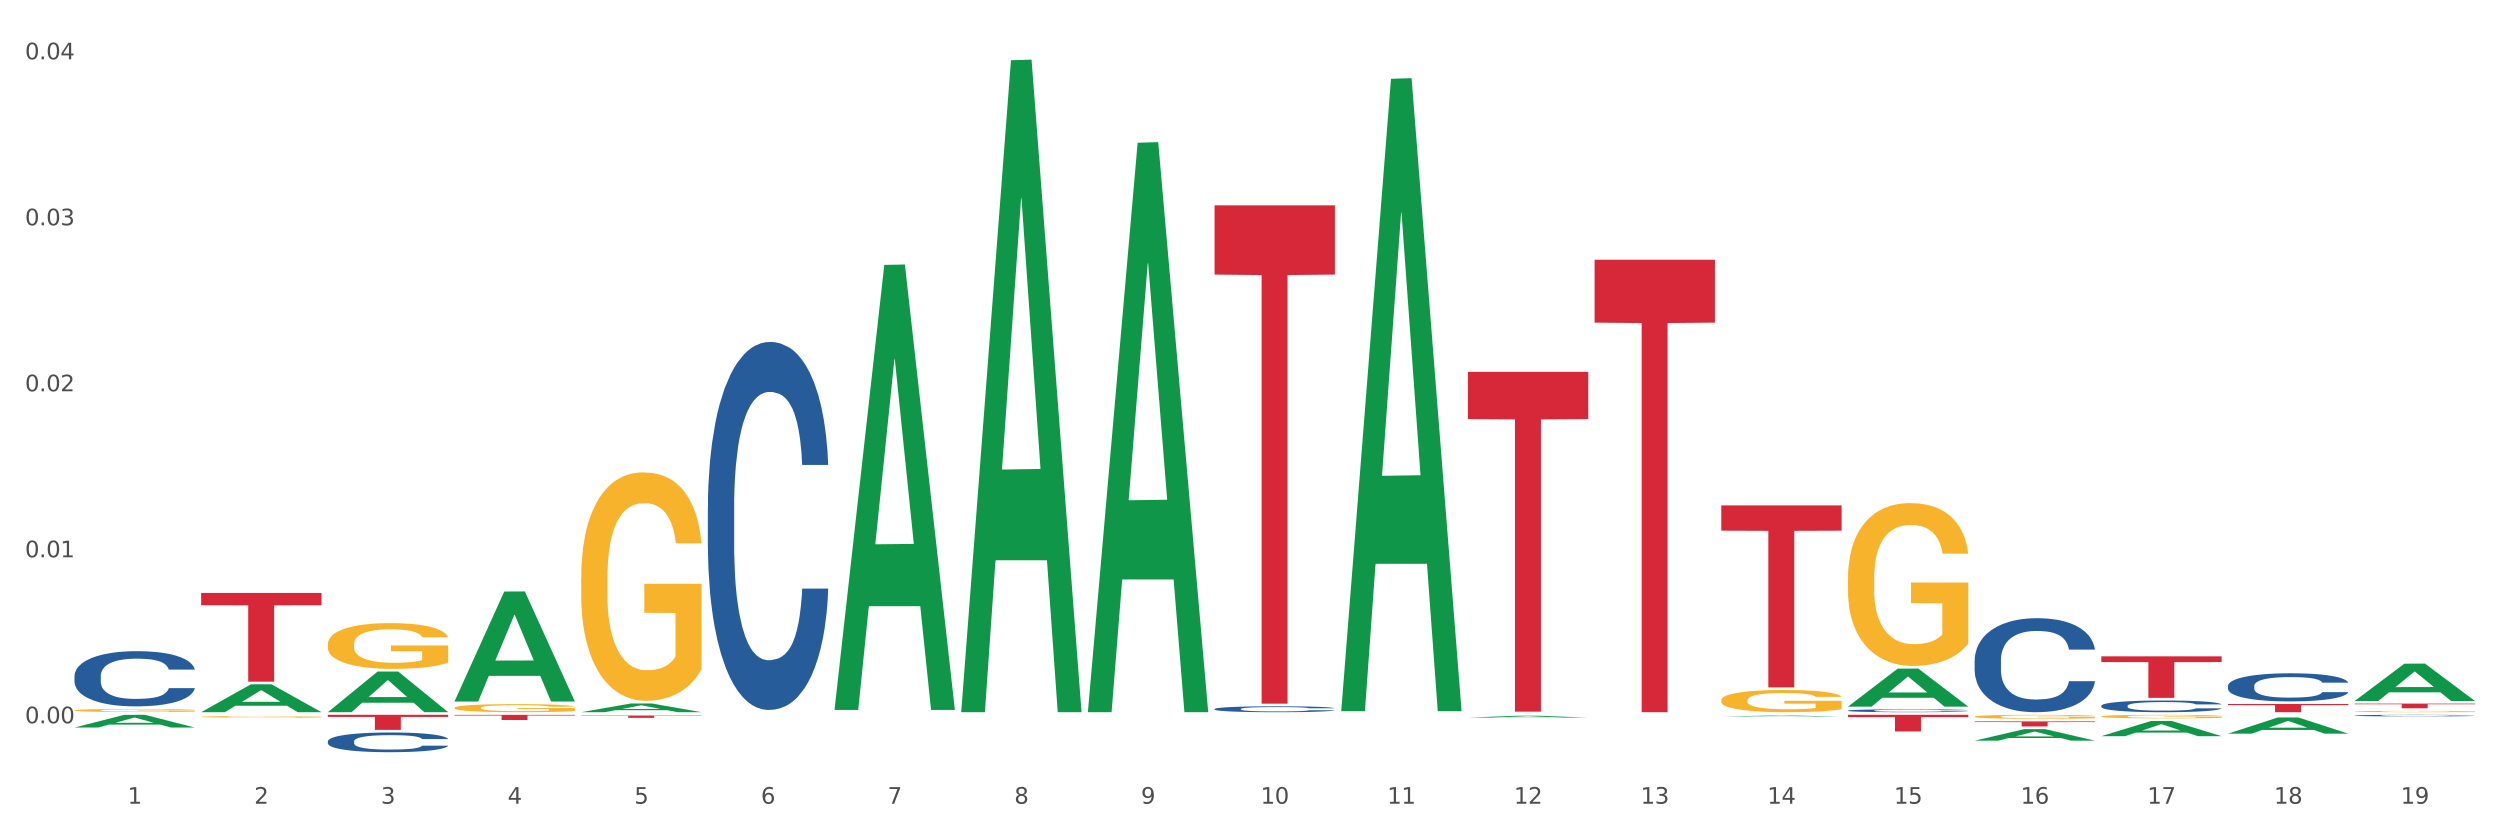 <?xml version="1.0" encoding="utf-8" standalone="no"?>
<!DOCTYPE svg PUBLIC "-//W3C//DTD SVG 1.1//EN"
  "http://www.w3.org/Graphics/SVG/1.1/DTD/svg11.dtd">
<svg xmlns:xlink="http://www.w3.org/1999/xlink" width="1080pt" height="360pt" viewBox="0 0 1080 360" xmlns="http://www.w3.org/2000/svg" version="1.1">
 <rect x="0" y="0" width="1080" height="360" fill="#333333" stroke="none"/>
 <defs>
  <style type="text/css">*{stroke-linejoin: round; stroke-linecap: butt}</style>
 </defs>
 <g id="figure_1">
  <g id="patch_1">
   <path d="M 0 360 
L 1080 360 
L 1080 0 
L 0 0 
z
" style="fill: #ffffff; stroke: #ffffff; stroke-linejoin: miter"/>
  </g>
  <g id="axes_1">
   <g id="matplotlib.axis_1">
    <g id="xtick_1">
     <g id="text_1">
      <!-- 1 -->
      <g style="fill: #4d4d4d" transform="translate(55.115 347.204) scale(0.096 -0.096)">
       <defs>
        <path id="DejaVuSans-31" d="M 794 531 
L 1825 531 
L 1825 4091 
L 703 3866 
L 703 4441 
L 1819 4666 
L 2450 4666 
L 2450 531 
L 3481 531 
L 3481 0 
L 794 0 
L 794 531 
z
" transform="scale(0.016)"/>
       </defs>
       <use xlink:href="#DejaVuSans-31"/>
      </g>
     </g>
    </g>
    <g id="xtick_2">
     <g id="text_2">
      <!-- 2 -->
      <g style="fill: #4d4d4d" transform="translate(109.839 347.204) scale(0.096 -0.096)">
       <defs>
        <path id="DejaVuSans-32" d="M 1228 531 
L 3431 531 
L 3431 0 
L 469 0 
L 469 531 
Q 828 903 1448 1529 
Q 2069 2156 2228 2338 
Q 2531 2678 2651 2914 
Q 2772 3150 2772 3378 
Q 2772 3750 2511 3984 
Q 2250 4219 1831 4219 
Q 1534 4219 1204 4116 
Q 875 4013 500 3803 
L 500 4441 
Q 881 4594 1212 4672 
Q 1544 4750 1819 4750 
Q 2544 4750 2975 4387 
Q 3406 4025 3406 3419 
Q 3406 3131 3298 2873 
Q 3191 2616 2906 2266 
Q 2828 2175 2409 1742 
Q 1991 1309 1228 531 
z
" transform="scale(0.016)"/>
       </defs>
       <use xlink:href="#DejaVuSans-32"/>
      </g>
     </g>
    </g>
    <g id="xtick_3">
     <g id="text_3">
      <!-- 3 -->
      <g style="fill: #4d4d4d" transform="translate(164.564 347.204) scale(0.096 -0.096)">
       <defs>
        <path id="DejaVuSans-33" d="M 2597 2516 
Q 3050 2419 3304 2112 
Q 3559 1806 3559 1356 
Q 3559 666 3084 287 
Q 2609 -91 1734 -91 
Q 1441 -91 1130 -33 
Q 819 25 488 141 
L 488 750 
Q 750 597 1062 519 
Q 1375 441 1716 441 
Q 2309 441 2620 675 
Q 2931 909 2931 1356 
Q 2931 1769 2642 2001 
Q 2353 2234 1838 2234 
L 1294 2234 
L 1294 2753 
L 1863 2753 
Q 2328 2753 2575 2939 
Q 2822 3125 2822 3475 
Q 2822 3834 2567 4026 
Q 2313 4219 1838 4219 
Q 1578 4219 1281 4162 
Q 984 4106 628 3988 
L 628 4550 
Q 988 4650 1302 4700 
Q 1616 4750 1894 4750 
Q 2613 4750 3031 4423 
Q 3450 4097 3450 3541 
Q 3450 3153 3228 2886 
Q 3006 2619 2597 2516 
z
" transform="scale(0.016)"/>
       </defs>
       <use xlink:href="#DejaVuSans-33"/>
      </g>
     </g>
    </g>
    <g id="xtick_4">
     <g id="text_4">
      <!-- 4 -->
      <g style="fill: #4d4d4d" transform="translate(219.288 347.204) scale(0.096 -0.096)">
       <defs>
        <path id="DejaVuSans-34" d="M 2419 4116 
L 825 1625 
L 2419 1625 
L 2419 4116 
z
M 2253 4666 
L 3047 4666 
L 3047 1625 
L 3713 1625 
L 3713 1100 
L 3047 1100 
L 3047 0 
L 2419 0 
L 2419 1100 
L 313 1100 
L 313 1709 
L 2253 4666 
z
" transform="scale(0.016)"/>
       </defs>
       <use xlink:href="#DejaVuSans-34"/>
      </g>
     </g>
    </g>
    <g id="xtick_5">
     <g id="text_5">
      <!-- 5 -->
      <g style="fill: #4d4d4d" transform="translate(274.012 347.204) scale(0.096 -0.096)">
       <defs>
        <path id="DejaVuSans-35" d="M 691 4666 
L 3169 4666 
L 3169 4134 
L 1269 4134 
L 1269 2991 
Q 1406 3038 1543 3061 
Q 1681 3084 1819 3084 
Q 2600 3084 3056 2656 
Q 3513 2228 3513 1497 
Q 3513 744 3044 326 
Q 2575 -91 1722 -91 
Q 1428 -91 1123 -41 
Q 819 9 494 109 
L 494 744 
Q 775 591 1075 516 
Q 1375 441 1709 441 
Q 2250 441 2565 725 
Q 2881 1009 2881 1497 
Q 2881 1984 2565 2268 
Q 2250 2553 1709 2553 
Q 1456 2553 1204 2497 
Q 953 2441 691 2322 
L 691 4666 
z
" transform="scale(0.016)"/>
       </defs>
       <use xlink:href="#DejaVuSans-35"/>
      </g>
     </g>
    </g>
    <g id="xtick_6">
     <g id="text_6">
      <!-- 6 -->
      <g style="fill: #4d4d4d" transform="translate(328.736 347.204) scale(0.096 -0.096)">
       <defs>
        <path id="DejaVuSans-36" d="M 2113 2584 
Q 1688 2584 1439 2293 
Q 1191 2003 1191 1497 
Q 1191 994 1439 701 
Q 1688 409 2113 409 
Q 2538 409 2786 701 
Q 3034 994 3034 1497 
Q 3034 2003 2786 2293 
Q 2538 2584 2113 2584 
z
M 3366 4563 
L 3366 3988 
Q 3128 4100 2886 4159 
Q 2644 4219 2406 4219 
Q 1781 4219 1451 3797 
Q 1122 3375 1075 2522 
Q 1259 2794 1537 2939 
Q 1816 3084 2150 3084 
Q 2853 3084 3261 2657 
Q 3669 2231 3669 1497 
Q 3669 778 3244 343 
Q 2819 -91 2113 -91 
Q 1303 -91 875 529 
Q 447 1150 447 2328 
Q 447 3434 972 4092 
Q 1497 4750 2381 4750 
Q 2619 4750 2861 4703 
Q 3103 4656 3366 4563 
z
" transform="scale(0.016)"/>
       </defs>
       <use xlink:href="#DejaVuSans-36"/>
      </g>
     </g>
    </g>
    <g id="xtick_7">
     <g id="text_7">
      <!-- 7 -->
      <g style="fill: #4d4d4d" transform="translate(383.461 347.204) scale(0.096 -0.096)">
       <defs>
        <path id="DejaVuSans-37" d="M 525 4666 
L 3525 4666 
L 3525 4397 
L 1831 0 
L 1172 0 
L 2766 4134 
L 525 4134 
L 525 4666 
z
" transform="scale(0.016)"/>
       </defs>
       <use xlink:href="#DejaVuSans-37"/>
      </g>
     </g>
    </g>
    <g id="xtick_8">
     <g id="text_8">
      <!-- 8 -->
      <g style="fill: #4d4d4d" transform="translate(438.185 347.204) scale(0.096 -0.096)">
       <defs>
        <path id="DejaVuSans-38" d="M 2034 2216 
Q 1584 2216 1326 1975 
Q 1069 1734 1069 1313 
Q 1069 891 1326 650 
Q 1584 409 2034 409 
Q 2484 409 2743 651 
Q 3003 894 3003 1313 
Q 3003 1734 2745 1975 
Q 2488 2216 2034 2216 
z
M 1403 2484 
Q 997 2584 770 2862 
Q 544 3141 544 3541 
Q 544 4100 942 4425 
Q 1341 4750 2034 4750 
Q 2731 4750 3128 4425 
Q 3525 4100 3525 3541 
Q 3525 3141 3298 2862 
Q 3072 2584 2669 2484 
Q 3125 2378 3379 2068 
Q 3634 1759 3634 1313 
Q 3634 634 3220 271 
Q 2806 -91 2034 -91 
Q 1263 -91 848 271 
Q 434 634 434 1313 
Q 434 1759 690 2068 
Q 947 2378 1403 2484 
z
M 1172 3481 
Q 1172 3119 1398 2916 
Q 1625 2713 2034 2713 
Q 2441 2713 2670 2916 
Q 2900 3119 2900 3481 
Q 2900 3844 2670 4047 
Q 2441 4250 2034 4250 
Q 1625 4250 1398 4047 
Q 1172 3844 1172 3481 
z
" transform="scale(0.016)"/>
       </defs>
       <use xlink:href="#DejaVuSans-38"/>
      </g>
     </g>
    </g>
    <g id="xtick_9">
     <g id="text_9">
      <!-- 9 -->
      <g style="fill: #4d4d4d" transform="translate(492.909 347.204) scale(0.096 -0.096)">
       <defs>
        <path id="DejaVuSans-39" d="M 703 97 
L 703 672 
Q 941 559 1184 500 
Q 1428 441 1663 441 
Q 2288 441 2617 861 
Q 2947 1281 2994 2138 
Q 2813 1869 2534 1725 
Q 2256 1581 1919 1581 
Q 1219 1581 811 2004 
Q 403 2428 403 3163 
Q 403 3881 828 4315 
Q 1253 4750 1959 4750 
Q 2769 4750 3195 4129 
Q 3622 3509 3622 2328 
Q 3622 1225 3098 567 
Q 2575 -91 1691 -91 
Q 1453 -91 1209 -44 
Q 966 3 703 97 
z
M 1959 2075 
Q 2384 2075 2632 2365 
Q 2881 2656 2881 3163 
Q 2881 3666 2632 3958 
Q 2384 4250 1959 4250 
Q 1534 4250 1286 3958 
Q 1038 3666 1038 3163 
Q 1038 2656 1286 2365 
Q 1534 2075 1959 2075 
z
" transform="scale(0.016)"/>
       </defs>
       <use xlink:href="#DejaVuSans-39"/>
      </g>
     </g>
    </g>
    <g id="xtick_10">
     <g id="text_10">
      <!-- 10 -->
      <g style="fill: #4d4d4d" transform="translate(544.58 347.204) scale(0.096 -0.096)">
       <defs>
        <path id="DejaVuSans-30" d="M 2034 4250 
Q 1547 4250 1301 3770 
Q 1056 3291 1056 2328 
Q 1056 1369 1301 889 
Q 1547 409 2034 409 
Q 2525 409 2770 889 
Q 3016 1369 3016 2328 
Q 3016 3291 2770 3770 
Q 2525 4250 2034 4250 
z
M 2034 4750 
Q 2819 4750 3233 4129 
Q 3647 3509 3647 2328 
Q 3647 1150 3233 529 
Q 2819 -91 2034 -91 
Q 1250 -91 836 529 
Q 422 1150 422 2328 
Q 422 3509 836 4129 
Q 1250 4750 2034 4750 
z
" transform="scale(0.016)"/>
       </defs>
       <use xlink:href="#DejaVuSans-31"/>
       <use xlink:href="#DejaVuSans-30" transform="translate(63.623 0)"/>
      </g>
     </g>
    </g>
    <g id="xtick_11">
     <g id="text_11">
      <!-- 11 -->
      <g style="fill: #4d4d4d" transform="translate(599.304 347.204) scale(0.096 -0.096)">
       <use xlink:href="#DejaVuSans-31"/>
       <use xlink:href="#DejaVuSans-31" transform="translate(63.623 0)"/>
      </g>
     </g>
    </g>
    <g id="xtick_12">
     <g id="text_12">
      <!-- 12 -->
      <g style="fill: #4d4d4d" transform="translate(654.028 347.204) scale(0.096 -0.096)">
       <use xlink:href="#DejaVuSans-31"/>
       <use xlink:href="#DejaVuSans-32" transform="translate(63.623 0)"/>
      </g>
     </g>
    </g>
    <g id="xtick_13">
     <g id="text_13">
      <!-- 13 -->
      <g style="fill: #4d4d4d" transform="translate(708.752 347.204) scale(0.096 -0.096)">
       <use xlink:href="#DejaVuSans-31"/>
       <use xlink:href="#DejaVuSans-33" transform="translate(63.623 0)"/>
      </g>
     </g>
    </g>
    <g id="xtick_14">
     <g id="text_14">
      <!-- 14 -->
      <g style="fill: #4d4d4d" transform="translate(763.477 347.204) scale(0.096 -0.096)">
       <use xlink:href="#DejaVuSans-31"/>
       <use xlink:href="#DejaVuSans-34" transform="translate(63.623 0)"/>
      </g>
     </g>
    </g>
    <g id="xtick_15">
     <g id="text_15">
      <!-- 15 -->
      <g style="fill: #4d4d4d" transform="translate(818.201 347.204) scale(0.096 -0.096)">
       <use xlink:href="#DejaVuSans-31"/>
       <use xlink:href="#DejaVuSans-35" transform="translate(63.623 0)"/>
      </g>
     </g>
    </g>
    <g id="xtick_16">
     <g id="text_16">
      <!-- 16 -->
      <g style="fill: #4d4d4d" transform="translate(872.925 347.204) scale(0.096 -0.096)">
       <use xlink:href="#DejaVuSans-31"/>
       <use xlink:href="#DejaVuSans-36" transform="translate(63.623 0)"/>
      </g>
     </g>
    </g>
    <g id="xtick_17">
     <g id="text_17">
      <!-- 17 -->
      <g style="fill: #4d4d4d" transform="translate(927.649 347.204) scale(0.096 -0.096)">
       <use xlink:href="#DejaVuSans-31"/>
       <use xlink:href="#DejaVuSans-37" transform="translate(63.623 0)"/>
      </g>
     </g>
    </g>
    <g id="xtick_18">
     <g id="text_18">
      <!-- 18 -->
      <g style="fill: #4d4d4d" transform="translate(982.374 347.204) scale(0.096 -0.096)">
       <use xlink:href="#DejaVuSans-31"/>
       <use xlink:href="#DejaVuSans-38" transform="translate(63.623 0)"/>
      </g>
     </g>
    </g>
    <g id="xtick_19">
     <g id="text_19">
      <!-- 19 -->
      <g style="fill: #4d4d4d" transform="translate(1037.098 347.204) scale(0.096 -0.096)">
       <use xlink:href="#DejaVuSans-31"/>
       <use xlink:href="#DejaVuSans-39" transform="translate(63.623 0)"/>
      </g>
     </g>
    </g>
    <g id="xtick_20"/>
    <g id="xtick_21"/>
    <g id="xtick_22"/>
    <g id="xtick_23"/>
    <g id="xtick_24"/>
    <g id="xtick_25"/>
    <g id="xtick_26"/>
    <g id="xtick_27"/>
    <g id="xtick_28"/>
    <g id="xtick_29"/>
    <g id="xtick_30"/>
    <g id="xtick_31"/>
    <g id="xtick_32"/>
    <g id="xtick_33"/>
    <g id="xtick_34"/>
    <g id="xtick_35"/>
    <g id="xtick_36"/>
    <g id="xtick_37"/>
   </g>
   <g id="matplotlib.axis_2">
    <g id="ytick_1">
     <g id="text_20">
      <!-- 0.00 -->
      <g style="fill: #4d4d4d" transform="translate(10.8 312.453) scale(0.096 -0.096)">
       <defs>
        <path id="DejaVuSans-2e" d="M 684 794 
L 1344 794 
L 1344 0 
L 684 0 
L 684 794 
z
" transform="scale(0.016)"/>
       </defs>
       <use xlink:href="#DejaVuSans-30"/>
       <use xlink:href="#DejaVuSans-2e" transform="translate(63.623 0)"/>
       <use xlink:href="#DejaVuSans-30" transform="translate(95.41 0)"/>
       <use xlink:href="#DejaVuSans-30" transform="translate(159.033 0)"/>
      </g>
     </g>
    </g>
    <g id="ytick_2">
     <g id="text_21">
      <!-- 0.01 -->
      <g style="fill: #4d4d4d" transform="translate(10.8 240.746) scale(0.096 -0.096)">
       <use xlink:href="#DejaVuSans-30"/>
       <use xlink:href="#DejaVuSans-2e" transform="translate(63.623 0)"/>
       <use xlink:href="#DejaVuSans-30" transform="translate(95.41 0)"/>
       <use xlink:href="#DejaVuSans-31" transform="translate(159.033 0)"/>
      </g>
     </g>
    </g>
    <g id="ytick_3">
     <g id="text_22">
      <!-- 0.02 -->
      <g style="fill: #4d4d4d" transform="translate(10.8 169.039) scale(0.096 -0.096)">
       <use xlink:href="#DejaVuSans-30"/>
       <use xlink:href="#DejaVuSans-2e" transform="translate(63.623 0)"/>
       <use xlink:href="#DejaVuSans-30" transform="translate(95.41 0)"/>
       <use xlink:href="#DejaVuSans-32" transform="translate(159.033 0)"/>
      </g>
     </g>
    </g>
    <g id="ytick_4">
     <g id="text_23">
      <!-- 0.03 -->
      <g style="fill: #4d4d4d" transform="translate(10.8 97.332) scale(0.096 -0.096)">
       <use xlink:href="#DejaVuSans-30"/>
       <use xlink:href="#DejaVuSans-2e" transform="translate(63.623 0)"/>
       <use xlink:href="#DejaVuSans-30" transform="translate(95.41 0)"/>
       <use xlink:href="#DejaVuSans-33" transform="translate(159.033 0)"/>
      </g>
     </g>
    </g>
    <g id="ytick_5">
     <g id="text_24">
      <!-- 0.04 -->
      <g style="fill: #4d4d4d" transform="translate(10.8 25.626) scale(0.096 -0.096)">
       <use xlink:href="#DejaVuSans-30"/>
       <use xlink:href="#DejaVuSans-2e" transform="translate(63.623 0)"/>
       <use xlink:href="#DejaVuSans-30" transform="translate(95.41 0)"/>
       <use xlink:href="#DejaVuSans-34" transform="translate(159.033 0)"/>
      </g>
     </g>
    </g>
    <g id="ytick_6"/>
    <g id="ytick_7"/>
    <g id="ytick_8"/>
    <g id="ytick_9"/>
   </g>
   <g id="PolyCollection_1">
    <path d="M 32.175 314.29 
L 32.229 314.285 
L 53.667 308.811 
L 62.564 308.806 
L 84.163 314.3 
L 73.873 314.3 
L 69.21 313.021 
L 47.075 313.021 
L 46.914 313.041 
L 42.412 314.3 
L 32.175 314.3 
L 32.175 314.29 
L 49.862 312.257 
L 66.423 312.252 
L 58.223 309.977 
L 58.115 309.967 
L 58.008 309.982 
L 49.808 312.252 
L 49.862 312.257 
L 32.175 314.29 
z
" clip-path="url(#p7be8181865)" style="fill: #109648"/>
    <path d="M 86.899 307.651 
L 86.953 307.64 
L 108.391 295.62 
L 117.288 295.608 
L 138.887 307.674 
L 128.597 307.674 
L 123.934 304.864 
L 101.799 304.864 
L 101.638 304.91 
L 97.136 307.674 
L 86.899 307.674 
L 86.899 307.651 
L 104.586 303.188 
L 121.147 303.176 
L 112.947 298.18 
L 112.84 298.157 
L 112.733 298.191 
L 104.532 303.176 
L 104.586 303.188 
L 86.899 307.651 
z
" clip-path="url(#p7be8181865)" style="fill: #109648"/>
    <path d="M 743.591 302.513 
L 743.652 302.504 
L 743.652 302.189 
L 743.775 301.917 
L 744.388 301.26 
L 745.309 300.717 
L 745.984 300.428 
L 746.66 300.191 
L 747.457 299.954 
L 748.44 299.709 
L 750.22 299.35 
L 751.324 299.166 
L 752.675 298.973 
L 755.13 298.693 
L 756.91 298.535 
L 758.751 298.404 
L 761.759 298.246 
L 763.723 298.176 
L 765.81 298.123 
L 768.326 298.088 
L 770.229 298.079 
L 774.403 298.106 
L 777.963 298.185 
L 779.681 298.246 
L 781.891 298.351 
L 783.057 298.421 
L 784.96 298.561 
L 786.924 298.745 
L 788.275 298.903 
L 790.3 299.201 
L 791.835 299.499 
L 793.246 299.867 
L 793.983 300.121 
L 794.535 300.358 
L 795.026 300.629 
L 795.517 301.058 
L 784.469 301.058 
L 784.039 300.752 
L 783.364 300.463 
L 782.382 300.182 
L 781.523 300.007 
L 780.05 299.788 
L 778.699 299.648 
L 777.288 299.543 
L 775.569 299.455 
L 774.219 299.411 
L 772.316 299.376 
L 768.572 299.385 
L 766.055 299.455 
L 764.337 299.543 
L 763.232 299.621 
L 762.25 299.709 
L 761.145 299.832 
L 759.856 300.016 
L 758.935 300.182 
L 758.015 300.393 
L 757.278 300.603 
L 756.603 300.848 
L 756.051 301.111 
L 755.621 301.383 
L 755.253 301.716 
L 754.946 302.268 
L 754.946 303.468 
L 755.068 303.74 
L 755.375 304.099 
L 755.744 304.371 
L 756.357 304.695 
L 756.91 304.914 
L 757.953 305.229 
L 759.119 305.492 
L 760.04 305.659 
L 760.961 305.799 
L 762.557 305.992 
L 764.337 306.149 
L 765.871 306.246 
L 767.958 306.333 
L 769.37 306.368 
L 770.597 306.386 
L 773.605 306.386 
L 775.753 306.36 
L 778.147 306.298 
L 779.988 306.219 
L 781.523 306.123 
L 783.241 305.965 
L 784.346 305.816 
L 784.346 303.985 
L 770.843 303.976 
L 770.843 302.758 
L 795.579 302.758 
L 795.579 306.333 
L 794.535 306.517 
L 793.369 306.684 
L 792.141 306.833 
L 790.3 307.017 
L 788.09 307.192 
L 786.126 307.315 
L 784.039 307.42 
L 781.584 307.516 
L 778.392 307.604 
L 776.428 307.639 
L 773.973 307.665 
L 771.088 307.674 
L 768.572 307.656 
L 766.117 307.612 
L 763.539 307.534 
L 761.022 307.42 
L 759.119 307.306 
L 757.217 307.166 
L 755.191 306.982 
L 753.595 306.806 
L 752.368 306.649 
L 751.017 306.447 
L 749.544 306.184 
L 748.44 305.948 
L 747.457 305.702 
L 746.414 305.387 
L 745.677 305.115 
L 744.941 304.774 
L 744.511 304.519 
L 744.02 304.125 
L 743.652 303.573 
L 743.591 302.513 
z
" clip-path="url(#p7be8181865)" style="fill: #f7b32b"/>
    <path d="M 251.072 249.67 
L 251.133 249.58 
L 251.133 246.336 
L 251.256 243.542 
L 251.87 236.782 
L 252.791 231.195 
L 253.466 228.221 
L 254.141 225.787 
L 254.939 223.354 
L 255.921 220.83 
L 257.701 217.135 
L 258.806 215.243 
L 260.156 213.26 
L 262.611 210.376 
L 264.391 208.754 
L 266.233 207.402 
L 269.24 205.779 
L 271.204 205.058 
L 273.291 204.518 
L 275.808 204.157 
L 277.711 204.067 
L 281.884 204.337 
L 285.444 205.149 
L 287.163 205.779 
L 289.373 206.861 
L 290.539 207.582 
L 292.442 209.024 
L 294.406 210.917 
L 295.756 212.539 
L 297.782 215.603 
L 299.316 218.667 
L 300.728 222.453 
L 301.464 225.066 
L 302.017 227.5 
L 302.508 230.293 
L 302.999 234.71 
L 291.951 234.71 
L 291.521 231.555 
L 290.846 228.581 
L 289.864 225.697 
L 289.004 223.895 
L 287.531 221.641 
L 286.181 220.199 
L 284.769 219.118 
L 283.051 218.217 
L 281.7 217.766 
L 279.797 217.406 
L 276.053 217.496 
L 273.537 218.217 
L 271.818 219.118 
L 270.713 219.929 
L 269.731 220.83 
L 268.627 222.092 
L 267.338 223.985 
L 266.417 225.697 
L 265.496 227.86 
L 264.76 230.023 
L 264.084 232.547 
L 263.532 235.25 
L 263.102 238.044 
L 262.734 241.469 
L 262.427 247.147 
L 262.427 259.494 
L 262.55 262.288 
L 262.857 265.983 
L 263.225 268.777 
L 263.839 272.112 
L 264.391 274.365 
L 265.435 277.609 
L 266.601 280.313 
L 267.522 282.025 
L 268.442 283.467 
L 270.038 285.45 
L 271.818 287.072 
L 273.353 288.064 
L 275.44 288.965 
L 276.851 289.326 
L 278.079 289.506 
L 281.086 289.506 
L 283.235 289.235 
L 285.629 288.605 
L 287.47 287.793 
L 289.004 286.802 
L 290.723 285.18 
L 291.828 283.648 
L 291.828 264.811 
L 278.324 264.721 
L 278.324 252.194 
L 303.06 252.194 
L 303.06 288.965 
L 302.017 290.858 
L 300.851 292.57 
L 299.623 294.102 
L 297.782 295.995 
L 295.572 297.797 
L 293.608 299.059 
L 291.521 300.141 
L 289.066 301.132 
L 285.874 302.033 
L 283.91 302.394 
L 281.455 302.664 
L 278.57 302.754 
L 276.053 302.574 
L 273.598 302.123 
L 271.02 301.312 
L 268.504 300.141 
L 266.601 298.969 
L 264.698 297.527 
L 262.673 295.634 
L 261.077 293.832 
L 259.849 292.21 
L 258.499 290.137 
L 257.026 287.433 
L 255.921 285 
L 254.939 282.476 
L 253.896 279.232 
L 253.159 276.438 
L 252.422 272.923 
L 251.993 270.309 
L 251.502 266.253 
L 251.133 260.576 
L 251.072 249.67 
z
" clip-path="url(#p7be8181865)" style="fill: #f7b32b"/>
    <path d="M 196.348 305.797 
L 196.409 305.794 
L 196.409 305.679 
L 196.532 305.581 
L 197.146 305.342 
L 198.066 305.144 
L 198.742 305.039 
L 199.417 304.953 
L 200.215 304.867 
L 201.197 304.778 
L 202.977 304.647 
L 204.082 304.58 
L 205.432 304.51 
L 207.887 304.408 
L 209.667 304.351 
L 211.508 304.303 
L 214.516 304.246 
L 216.48 304.22 
L 218.567 304.201 
L 221.084 304.188 
L 222.986 304.185 
L 227.16 304.195 
L 230.72 304.223 
L 232.439 304.246 
L 234.648 304.284 
L 235.815 304.309 
L 237.717 304.36 
L 239.681 304.427 
L 241.032 304.484 
L 243.057 304.593 
L 244.592 304.701 
L 246.003 304.835 
L 246.74 304.927 
L 247.292 305.013 
L 247.783 305.112 
L 248.275 305.268 
L 237.226 305.268 
L 236.797 305.157 
L 236.121 305.052 
L 235.139 304.95 
L 234.28 304.886 
L 232.807 304.806 
L 231.457 304.755 
L 230.045 304.717 
L 228.326 304.685 
L 226.976 304.669 
L 225.073 304.657 
L 221.329 304.66 
L 218.813 304.685 
L 217.094 304.717 
L 215.989 304.746 
L 215.007 304.778 
L 213.902 304.822 
L 212.613 304.889 
L 211.693 304.95 
L 210.772 305.026 
L 210.035 305.103 
L 209.36 305.192 
L 208.808 305.287 
L 208.378 305.386 
L 208.01 305.507 
L 207.703 305.708 
L 207.703 306.144 
L 207.826 306.243 
L 208.133 306.374 
L 208.501 306.473 
L 209.115 306.591 
L 209.667 306.67 
L 210.711 306.785 
L 211.877 306.88 
L 212.797 306.941 
L 213.718 306.992 
L 215.314 307.062 
L 217.094 307.119 
L 218.628 307.154 
L 220.715 307.186 
L 222.127 307.199 
L 223.355 307.205 
L 226.362 307.205 
L 228.51 307.196 
L 230.904 307.174 
L 232.746 307.145 
L 234.28 307.11 
L 235.999 307.053 
L 237.104 306.998 
L 237.104 306.332 
L 223.6 306.329 
L 223.6 305.886 
L 248.336 305.886 
L 248.336 307.186 
L 247.292 307.253 
L 246.126 307.314 
L 244.899 307.368 
L 243.057 307.435 
L 240.848 307.499 
L 238.884 307.543 
L 236.797 307.581 
L 234.341 307.616 
L 231.15 307.648 
L 229.186 307.661 
L 226.73 307.671 
L 223.846 307.674 
L 221.329 307.667 
L 218.874 307.652 
L 216.296 307.623 
L 213.779 307.581 
L 211.877 307.54 
L 209.974 307.489 
L 207.948 307.422 
L 206.353 307.358 
L 205.125 307.301 
L 203.775 307.228 
L 202.302 307.132 
L 201.197 307.046 
L 200.215 306.957 
L 199.171 306.842 
L 198.435 306.743 
L 197.698 306.619 
L 197.269 306.527 
L 196.777 306.383 
L 196.409 306.183 
L 196.348 305.797 
z
" clip-path="url(#p7be8181865)" style="fill: #f7b32b"/>
    <path d="M 141.624 278.332 
L 141.685 278.314 
L 141.685 277.664 
L 141.808 277.105 
L 142.421 275.752 
L 143.342 274.633 
L 144.017 274.037 
L 144.693 273.55 
L 145.49 273.063 
L 146.472 272.558 
L 148.252 271.818 
L 149.357 271.439 
L 150.708 271.042 
L 153.163 270.465 
L 154.943 270.14 
L 156.784 269.869 
L 159.792 269.544 
L 161.756 269.4 
L 163.843 269.292 
L 166.359 269.22 
L 168.262 269.202 
L 172.436 269.256 
L 175.996 269.418 
L 177.714 269.544 
L 179.924 269.761 
L 181.09 269.905 
L 182.993 270.194 
L 184.957 270.573 
L 186.308 270.898 
L 188.333 271.511 
L 189.867 272.125 
L 191.279 272.883 
L 192.016 273.406 
L 192.568 273.893 
L 193.059 274.452 
L 193.55 275.337 
L 182.502 275.337 
L 182.072 274.705 
L 181.397 274.11 
L 180.415 273.532 
L 179.556 273.171 
L 178.083 272.72 
L 176.732 272.432 
L 175.321 272.215 
L 173.602 272.035 
L 172.252 271.944 
L 170.349 271.872 
L 166.605 271.89 
L 164.088 272.035 
L 162.37 272.215 
L 161.265 272.377 
L 160.283 272.558 
L 159.178 272.81 
L 157.889 273.189 
L 156.968 273.532 
L 156.048 273.965 
L 155.311 274.398 
L 154.636 274.904 
L 154.083 275.445 
L 153.654 276.004 
L 153.286 276.69 
L 152.979 277.827 
L 152.979 280.299 
L 153.101 280.858 
L 153.408 281.598 
L 153.777 282.157 
L 154.39 282.825 
L 154.943 283.276 
L 155.986 283.926 
L 157.152 284.467 
L 158.073 284.81 
L 158.994 285.099 
L 160.59 285.496 
L 162.37 285.82 
L 163.904 286.019 
L 165.991 286.199 
L 167.403 286.271 
L 168.63 286.308 
L 171.638 286.308 
L 173.786 286.253 
L 176.18 286.127 
L 178.021 285.965 
L 179.556 285.766 
L 181.274 285.441 
L 182.379 285.135 
L 182.379 281.363 
L 168.876 281.345 
L 168.876 278.837 
L 193.612 278.837 
L 193.612 286.199 
L 192.568 286.578 
L 191.402 286.921 
L 190.174 287.228 
L 188.333 287.607 
L 186.123 287.968 
L 184.159 288.22 
L 182.072 288.437 
L 179.617 288.635 
L 176.425 288.816 
L 174.461 288.888 
L 172.006 288.942 
L 169.121 288.96 
L 166.605 288.924 
L 164.15 288.834 
L 161.572 288.671 
L 159.055 288.437 
L 157.152 288.202 
L 155.25 287.913 
L 153.224 287.535 
L 151.628 287.174 
L 150.401 286.849 
L 149.05 286.434 
L 147.577 285.893 
L 146.472 285.405 
L 145.49 284.9 
L 144.447 284.251 
L 143.71 283.691 
L 142.974 282.987 
L 142.544 282.464 
L 142.053 281.652 
L 141.685 280.515 
L 141.624 278.332 
z
" clip-path="url(#p7be8181865)" style="fill: #f7b32b"/>
    <path d="M 86.899 309.678 
L 86.961 309.677 
L 86.961 309.655 
L 87.083 309.635 
L 87.697 309.589 
L 88.618 309.55 
L 89.293 309.529 
L 89.968 309.512 
L 90.766 309.495 
L 91.748 309.478 
L 93.528 309.452 
L 94.633 309.439 
L 95.983 309.425 
L 98.439 309.405 
L 100.219 309.394 
L 102.06 309.385 
L 105.067 309.373 
L 107.032 309.368 
L 109.118 309.365 
L 111.635 309.362 
L 113.538 309.362 
L 117.712 309.363 
L 121.272 309.369 
L 122.99 309.373 
L 125.2 309.381 
L 126.366 309.386 
L 128.269 309.396 
L 130.233 309.409 
L 131.583 309.42 
L 133.609 309.442 
L 135.143 309.463 
L 136.555 309.489 
L 137.291 309.507 
L 137.844 309.524 
L 138.335 309.544 
L 138.826 309.574 
L 127.778 309.574 
L 127.348 309.552 
L 126.673 309.532 
L 125.691 309.512 
L 124.832 309.499 
L 123.358 309.483 
L 122.008 309.473 
L 120.596 309.466 
L 118.878 309.46 
L 117.527 309.457 
L 115.625 309.454 
L 111.881 309.455 
L 109.364 309.46 
L 107.645 309.466 
L 106.541 309.472 
L 105.559 309.478 
L 104.454 309.487 
L 103.165 309.5 
L 102.244 309.512 
L 101.323 309.527 
L 100.587 309.542 
L 99.912 309.559 
L 99.359 309.578 
L 98.93 309.597 
L 98.561 309.621 
L 98.254 309.66 
L 98.254 309.746 
L 98.377 309.765 
L 98.684 309.791 
L 99.052 309.81 
L 99.666 309.834 
L 100.219 309.849 
L 101.262 309.872 
L 102.428 309.891 
L 103.349 309.902 
L 104.27 309.912 
L 105.865 309.926 
L 107.645 309.937 
L 109.18 309.944 
L 111.267 309.951 
L 112.678 309.953 
L 113.906 309.954 
L 116.914 309.954 
L 119.062 309.952 
L 121.456 309.948 
L 123.297 309.942 
L 124.832 309.936 
L 126.55 309.924 
L 127.655 309.914 
L 127.655 309.783 
L 114.152 309.782 
L 114.152 309.695 
L 138.887 309.695 
L 138.887 309.951 
L 137.844 309.964 
L 136.678 309.976 
L 135.45 309.986 
L 133.609 309.999 
L 131.399 310.012 
L 129.435 310.021 
L 127.348 310.028 
L 124.893 310.035 
L 121.701 310.041 
L 119.737 310.044 
L 117.282 310.046 
L 114.397 310.046 
L 111.881 310.045 
L 109.425 310.042 
L 106.847 310.036 
L 104.331 310.028 
L 102.428 310.02 
L 100.525 310.01 
L 98.5 309.997 
L 96.904 309.984 
L 95.676 309.973 
L 94.326 309.959 
L 92.853 309.94 
L 91.748 309.923 
L 90.766 309.906 
L 89.723 309.883 
L 88.986 309.864 
L 88.25 309.839 
L 87.82 309.821 
L 87.329 309.793 
L 86.961 309.754 
L 86.899 309.678 
z
" clip-path="url(#p7be8181865)" style="fill: #f7b32b"/>
    <path d="M 32.175 306.882 
L 32.236 306.88 
L 32.236 306.837 
L 32.359 306.8 
L 32.973 306.711 
L 33.894 306.636 
L 34.569 306.597 
L 35.244 306.564 
L 36.042 306.532 
L 37.024 306.499 
L 38.804 306.45 
L 39.909 306.424 
L 41.259 306.398 
L 43.714 306.36 
L 45.494 306.338 
L 47.336 306.32 
L 50.343 306.299 
L 52.307 306.289 
L 54.394 306.282 
L 56.911 306.277 
L 58.814 306.276 
L 62.987 306.28 
L 66.547 306.29 
L 68.266 306.299 
L 70.476 306.313 
L 71.642 306.323 
L 73.544 306.342 
L 75.509 306.367 
L 76.859 306.389 
L 78.884 306.429 
L 80.419 306.47 
L 81.831 306.52 
L 82.567 306.555 
L 83.12 306.587 
L 83.611 306.624 
L 84.102 306.683 
L 73.053 306.683 
L 72.624 306.641 
L 71.949 306.602 
L 70.967 306.563 
L 70.107 306.539 
L 68.634 306.509 
L 67.284 306.49 
L 65.872 306.476 
L 64.153 306.464 
L 62.803 306.458 
L 60.9 306.453 
L 57.156 306.454 
L 54.64 306.464 
L 52.921 306.476 
L 51.816 306.487 
L 50.834 306.499 
L 49.729 306.515 
L 48.44 306.541 
L 47.52 306.563 
L 46.599 306.592 
L 45.863 306.621 
L 45.187 306.654 
L 44.635 306.69 
L 44.205 306.727 
L 43.837 306.773 
L 43.53 306.848 
L 43.53 307.012 
L 43.653 307.049 
L 43.96 307.098 
L 44.328 307.135 
L 44.942 307.18 
L 45.494 307.21 
L 46.538 307.253 
L 47.704 307.289 
L 48.625 307.311 
L 49.545 307.33 
L 51.141 307.357 
L 52.921 307.378 
L 54.456 307.391 
L 56.542 307.403 
L 57.954 307.408 
L 59.182 307.411 
L 62.189 307.411 
L 64.338 307.407 
L 66.731 307.399 
L 68.573 307.388 
L 70.107 307.375 
L 71.826 307.353 
L 72.931 307.333 
L 72.931 307.083 
L 59.427 307.082 
L 59.427 306.915 
L 84.163 306.915 
L 84.163 307.403 
L 83.12 307.429 
L 81.953 307.451 
L 80.726 307.472 
L 78.884 307.497 
L 76.675 307.521 
L 74.711 307.538 
L 72.624 307.552 
L 70.169 307.565 
L 66.977 307.577 
L 65.013 307.582 
L 62.558 307.585 
L 59.673 307.587 
L 57.156 307.584 
L 54.701 307.578 
L 52.123 307.567 
L 49.607 307.552 
L 47.704 307.536 
L 45.801 307.517 
L 43.776 307.492 
L 42.18 307.468 
L 40.952 307.447 
L 39.602 307.419 
L 38.129 307.383 
L 37.024 307.351 
L 36.042 307.317 
L 34.998 307.274 
L 34.262 307.237 
L 33.525 307.19 
L 33.096 307.156 
L 32.605 307.102 
L 32.236 307.026 
L 32.175 306.882 
z
" clip-path="url(#p7be8181865)" style="fill: #f7b32b"/>
    <path d="M 305.796 219.15 
L 305.858 219.005 
L 305.858 214.939 
L 306.042 209.422 
L 306.718 199.258 
L 307.578 191.562 
L 309.053 182.56 
L 309.852 178.785 
L 310.897 174.574 
L 313.048 167.75 
L 315.506 161.942 
L 317.226 158.748 
L 318.517 156.715 
L 321.405 153.085 
L 323.064 151.488 
L 324.785 150.181 
L 326.26 149.31 
L 328.718 148.293 
L 330.684 147.858 
L 332.958 147.713 
L 334.863 147.858 
L 337.382 148.439 
L 341.07 150.181 
L 342.483 151.197 
L 344.388 152.94 
L 346.354 155.263 
L 347.952 157.586 
L 349.796 160.926 
L 351.701 165.282 
L 353.544 170.799 
L 354.835 175.881 
L 355.879 181.253 
L 356.801 187.787 
L 357.477 194.902 
L 357.784 200.855 
L 346.539 200.855 
L 346.232 195.483 
L 345.617 189.675 
L 345.002 185.755 
L 344.327 182.56 
L 343.282 178.93 
L 342.36 176.607 
L 340.824 173.848 
L 339.41 172.106 
L 338.243 171.089 
L 336.829 170.218 
L 333.818 169.347 
L 331.667 169.347 
L 330.316 169.638 
L 328.656 170.364 
L 327.243 171.38 
L 325.584 173.122 
L 324.293 175.01 
L 323.003 177.478 
L 322.265 179.221 
L 321.159 182.415 
L 320.422 185.029 
L 319.439 189.53 
L 318.886 192.724 
L 317.902 201 
L 317.472 207.099 
L 317.288 211.309 
L 317.165 215.956 
L 317.165 238.607 
L 317.534 248.771 
L 317.841 253.127 
L 318.332 258.063 
L 319.254 264.452 
L 320.606 270.696 
L 322.02 275.197 
L 323.187 277.955 
L 324.293 279.988 
L 325.399 281.585 
L 326.751 283.037 
L 327.857 283.909 
L 329.517 284.78 
L 331.483 285.215 
L 333.019 285.215 
L 336.153 284.489 
L 337.567 283.763 
L 338.919 282.747 
L 340.394 281.15 
L 341.561 279.407 
L 342.237 278.101 
L 343.343 275.342 
L 344.204 272.438 
L 344.941 269.098 
L 345.433 266.194 
L 345.986 261.838 
L 346.416 256.902 
L 346.539 254.288 
L 357.784 254.288 
L 357.539 259.515 
L 357.108 264.597 
L 356.248 271.422 
L 355.572 275.342 
L 354.527 280.133 
L 353.421 284.199 
L 351.885 288.7 
L 350.472 292.04 
L 348.997 294.944 
L 347.399 297.557 
L 344.511 301.187 
L 343.466 302.204 
L 341.254 303.946 
L 339.533 304.962 
L 337.014 305.979 
L 334.433 306.56 
L 331.729 306.705 
L 329.332 306.414 
L 326.69 305.543 
L 325.031 304.672 
L 323.187 303.365 
L 321.036 301.332 
L 319.008 298.864 
L 317.103 295.96 
L 315.321 292.621 
L 313.662 288.845 
L 311.511 282.602 
L 309.914 276.504 
L 308.746 270.841 
L 307.947 266.049 
L 307.148 259.951 
L 306.718 255.74 
L 306.042 245.576 
L 305.796 236.138 
L 305.796 219.15 
z
" clip-path="url(#p7be8181865)" style="fill: #255c99"/>
    <path d="M 524.693 306.267 
L 524.755 306.265 
L 524.755 306.2 
L 524.939 306.111 
L 525.615 305.948 
L 526.476 305.824 
L 527.95 305.68 
L 528.749 305.619 
L 529.794 305.551 
L 531.945 305.442 
L 534.403 305.348 
L 536.123 305.297 
L 537.414 305.264 
L 540.302 305.206 
L 541.961 305.18 
L 543.682 305.159 
L 545.157 305.145 
L 547.615 305.129 
L 549.581 305.122 
L 551.855 305.12 
L 553.76 305.122 
L 556.28 305.131 
L 559.967 305.159 
L 561.38 305.176 
L 563.285 305.204 
L 565.252 305.241 
L 566.849 305.278 
L 568.693 305.332 
L 570.598 305.402 
L 572.441 305.491 
L 573.732 305.572 
L 574.777 305.659 
L 575.698 305.764 
L 576.374 305.878 
L 576.682 305.973 
L 565.436 305.973 
L 565.129 305.887 
L 564.514 305.794 
L 563.9 305.731 
L 563.224 305.68 
L 562.179 305.621 
L 561.257 305.584 
L 559.721 305.54 
L 558.307 305.512 
L 557.14 305.495 
L 555.727 305.481 
L 552.715 305.467 
L 550.565 305.467 
L 549.213 305.472 
L 547.553 305.484 
L 546.14 305.5 
L 544.481 305.528 
L 543.19 305.558 
L 541.9 305.598 
L 541.163 305.626 
L 540.056 305.677 
L 539.319 305.719 
L 538.336 305.792 
L 537.783 305.843 
L 536.799 305.976 
L 536.369 306.074 
L 536.185 306.141 
L 536.062 306.216 
L 536.062 306.58 
L 536.431 306.743 
L 536.738 306.813 
L 537.23 306.892 
L 538.151 306.995 
L 539.503 307.095 
L 540.917 307.168 
L 542.084 307.212 
L 543.19 307.245 
L 544.297 307.27 
L 545.648 307.294 
L 546.755 307.308 
L 548.414 307.322 
L 550.38 307.329 
L 551.917 307.329 
L 555.051 307.317 
L 556.464 307.305 
L 557.816 307.289 
L 559.291 307.263 
L 560.458 307.235 
L 561.134 307.214 
L 562.24 307.17 
L 563.101 307.123 
L 563.838 307.07 
L 564.33 307.023 
L 564.883 306.953 
L 565.313 306.874 
L 565.436 306.832 
L 576.682 306.832 
L 576.436 306.916 
L 576.006 306.997 
L 575.145 307.107 
L 574.469 307.17 
L 573.425 307.247 
L 572.318 307.312 
L 570.782 307.385 
L 569.369 307.438 
L 567.894 307.485 
L 566.296 307.527 
L 563.408 307.585 
L 562.363 307.602 
L 560.151 307.63 
L 558.43 307.646 
L 555.911 307.662 
L 553.33 307.671 
L 550.626 307.674 
L 548.229 307.669 
L 545.587 307.655 
L 543.928 307.641 
L 542.084 307.62 
L 539.933 307.588 
L 537.906 307.548 
L 536.001 307.501 
L 534.218 307.448 
L 532.559 307.387 
L 530.408 307.287 
L 528.811 307.189 
L 527.643 307.098 
L 526.844 307.021 
L 526.045 306.923 
L 525.615 306.855 
L 524.939 306.692 
L 524.693 306.54 
L 524.693 306.267 
z
" clip-path="url(#p7be8181865)" style="fill: #255c99"/>
    <path d="M 196.348 308.815 
L 248.336 308.815 
L 248.336 309.122 
L 227.886 309.124 
L 227.886 311.026 
L 216.675 311.026 
L 216.675 309.124 
L 196.348 309.122 
L 196.348 308.817 
L 196.348 308.815 
z
" clip-path="url(#p7be8181865)" style="fill: #d62839"/>
    <path d="M 251.072 309.111 
L 303.06 309.111 
L 303.06 309.249 
L 282.61 309.25 
L 282.61 310.109 
L 271.399 310.109 
L 271.399 309.25 
L 251.072 309.249 
L 251.072 309.112 
L 251.072 309.111 
z
" clip-path="url(#p7be8181865)" style="fill: #d62839"/>
    <path d="M 962.488 296.318 
L 962.549 296.307 
L 962.549 295.997 
L 962.733 295.575 
L 963.409 294.799 
L 964.27 294.211 
L 965.745 293.523 
L 966.543 293.234 
L 967.588 292.913 
L 969.739 292.391 
L 972.197 291.948 
L 973.918 291.704 
L 975.208 291.548 
L 978.096 291.271 
L 979.756 291.149 
L 981.476 291.049 
L 982.951 290.982 
L 985.409 290.905 
L 987.376 290.871 
L 989.649 290.86 
L 991.554 290.871 
L 994.074 290.916 
L 997.761 291.049 
L 999.174 291.127 
L 1001.079 291.26 
L 1003.046 291.437 
L 1004.643 291.615 
L 1006.487 291.87 
L 1008.392 292.203 
L 1010.236 292.624 
L 1011.526 293.013 
L 1012.571 293.423 
L 1013.492 293.922 
L 1014.168 294.466 
L 1014.476 294.921 
L 1003.23 294.921 
L 1002.923 294.51 
L 1002.308 294.066 
L 1001.694 293.767 
L 1001.018 293.523 
L 999.973 293.246 
L 999.051 293.068 
L 997.515 292.857 
L 996.102 292.724 
L 994.934 292.646 
L 993.521 292.58 
L 990.51 292.513 
L 988.359 292.513 
L 987.007 292.536 
L 985.348 292.591 
L 983.934 292.669 
L 982.275 292.802 
L 980.985 292.946 
L 979.694 293.135 
L 978.957 293.268 
L 977.851 293.512 
L 977.113 293.711 
L 976.13 294.055 
L 975.577 294.299 
L 974.594 294.932 
L 974.163 295.398 
L 973.979 295.719 
L 973.856 296.074 
L 973.856 297.805 
L 974.225 298.582 
L 974.532 298.914 
L 975.024 299.292 
L 975.946 299.78 
L 977.298 300.257 
L 978.711 300.601 
L 979.878 300.811 
L 980.985 300.967 
L 982.091 301.089 
L 983.443 301.2 
L 984.549 301.266 
L 986.208 301.333 
L 988.174 301.366 
L 989.711 301.366 
L 992.845 301.311 
L 994.258 301.255 
L 995.61 301.178 
L 997.085 301.056 
L 998.253 300.922 
L 998.928 300.823 
L 1000.035 300.612 
L 1000.895 300.39 
L 1001.632 300.135 
L 1002.124 299.913 
L 1002.677 299.58 
L 1003.107 299.203 
L 1003.23 299.003 
L 1014.476 299.003 
L 1014.23 299.403 
L 1013.8 299.791 
L 1012.939 300.312 
L 1012.263 300.612 
L 1011.219 300.978 
L 1010.113 301.288 
L 1008.576 301.632 
L 1007.163 301.888 
L 1005.688 302.109 
L 1004.09 302.309 
L 1001.202 302.586 
L 1000.158 302.664 
L 997.945 302.797 
L 996.225 302.875 
L 993.705 302.953 
L 991.124 302.997 
L 988.42 303.008 
L 986.024 302.986 
L 983.381 302.919 
L 981.722 302.853 
L 979.878 302.753 
L 977.728 302.598 
L 975.7 302.409 
L 973.795 302.187 
L 972.013 301.932 
L 970.353 301.643 
L 968.203 301.166 
L 966.605 300.701 
L 965.437 300.268 
L 964.638 299.902 
L 963.84 299.436 
L 963.409 299.114 
L 962.733 298.338 
L 962.488 297.616 
L 962.488 296.318 
z
" clip-path="url(#p7be8181865)" style="fill: #255c99"/>
    <path d="M 907.763 304.89 
L 907.825 304.885 
L 907.825 304.756 
L 908.009 304.581 
L 908.685 304.258 
L 909.545 304.013 
L 911.02 303.727 
L 911.819 303.607 
L 912.864 303.473 
L 915.015 303.256 
L 917.473 303.071 
L 919.193 302.97 
L 920.484 302.905 
L 923.372 302.79 
L 925.031 302.739 
L 926.752 302.697 
L 928.227 302.67 
L 930.685 302.637 
L 932.651 302.623 
L 934.925 302.619 
L 936.83 302.623 
L 939.35 302.642 
L 943.037 302.697 
L 944.45 302.73 
L 946.355 302.785 
L 948.321 302.859 
L 949.919 302.933 
L 951.763 303.039 
L 953.668 303.177 
L 955.511 303.353 
L 956.802 303.514 
L 957.846 303.685 
L 958.768 303.893 
L 959.444 304.119 
L 959.751 304.308 
L 948.506 304.308 
L 948.199 304.138 
L 947.584 303.953 
L 946.97 303.828 
L 946.294 303.727 
L 945.249 303.611 
L 944.327 303.537 
L 942.791 303.45 
L 941.377 303.394 
L 940.21 303.362 
L 938.796 303.334 
L 935.785 303.307 
L 933.635 303.307 
L 932.283 303.316 
L 930.623 303.339 
L 929.21 303.371 
L 927.551 303.427 
L 926.26 303.487 
L 924.97 303.565 
L 924.232 303.621 
L 923.126 303.722 
L 922.389 303.805 
L 921.406 303.948 
L 920.853 304.05 
L 919.869 304.313 
L 919.439 304.507 
L 919.255 304.641 
L 919.132 304.789 
L 919.132 305.509 
L 919.501 305.832 
L 919.808 305.97 
L 920.3 306.127 
L 921.221 306.33 
L 922.573 306.529 
L 923.987 306.672 
L 925.154 306.76 
L 926.26 306.824 
L 927.366 306.875 
L 928.718 306.921 
L 929.825 306.949 
L 931.484 306.977 
L 933.45 306.991 
L 934.986 306.991 
L 938.12 306.967 
L 939.534 306.944 
L 940.886 306.912 
L 942.361 306.861 
L 943.528 306.806 
L 944.204 306.764 
L 945.31 306.677 
L 946.171 306.584 
L 946.908 306.478 
L 947.4 306.386 
L 947.953 306.247 
L 948.383 306.09 
L 948.506 306.007 
L 959.751 306.007 
L 959.506 306.173 
L 959.075 306.335 
L 958.215 306.552 
L 957.539 306.677 
L 956.495 306.829 
L 955.388 306.958 
L 953.852 307.101 
L 952.439 307.208 
L 950.964 307.3 
L 949.366 307.383 
L 946.478 307.498 
L 945.433 307.531 
L 943.221 307.586 
L 941.5 307.618 
L 938.981 307.651 
L 936.4 307.669 
L 933.696 307.674 
L 931.299 307.665 
L 928.657 307.637 
L 926.998 307.609 
L 925.154 307.568 
L 923.003 307.503 
L 920.975 307.425 
L 919.07 307.332 
L 917.288 307.226 
L 915.629 307.106 
L 913.478 306.907 
L 911.881 306.714 
L 910.713 306.534 
L 909.914 306.381 
L 909.115 306.187 
L 908.685 306.053 
L 908.009 305.73 
L 907.763 305.43 
L 907.763 304.89 
z
" clip-path="url(#p7be8181865)" style="fill: #255c99"/>
    <path d="M 853.039 285.308 
L 853.101 285.271 
L 853.101 284.232 
L 853.285 282.823 
L 853.961 280.226 
L 854.821 278.261 
L 856.296 275.961 
L 857.095 274.997 
L 858.14 273.921 
L 860.29 272.178 
L 862.748 270.694 
L 864.469 269.878 
L 865.76 269.359 
L 868.648 268.431 
L 870.307 268.023 
L 872.028 267.69 
L 873.503 267.467 
L 875.961 267.207 
L 877.927 267.096 
L 880.201 267.059 
L 882.106 267.096 
L 884.625 267.245 
L 888.312 267.69 
L 889.726 267.949 
L 891.631 268.394 
L 893.597 268.988 
L 895.195 269.581 
L 897.038 270.434 
L 898.943 271.547 
L 900.787 272.957 
L 902.077 274.255 
L 903.122 275.627 
L 904.044 277.296 
L 904.72 279.114 
L 905.027 280.634 
L 893.782 280.634 
L 893.474 279.262 
L 892.86 277.778 
L 892.245 276.777 
L 891.569 275.961 
L 890.525 275.034 
L 889.603 274.44 
L 888.067 273.735 
L 886.653 273.29 
L 885.486 273.031 
L 884.072 272.808 
L 881.061 272.586 
L 878.91 272.586 
L 877.558 272.66 
L 875.899 272.845 
L 874.486 273.105 
L 872.827 273.55 
L 871.536 274.032 
L 870.246 274.663 
L 869.508 275.108 
L 868.402 275.924 
L 867.665 276.592 
L 866.681 277.741 
L 866.128 278.557 
L 865.145 280.672 
L 864.715 282.229 
L 864.531 283.305 
L 864.408 284.492 
L 864.408 290.278 
L 864.776 292.874 
L 865.084 293.987 
L 865.575 295.248 
L 866.497 296.88 
L 867.849 298.475 
L 869.262 299.625 
L 870.43 300.33 
L 871.536 300.849 
L 872.642 301.257 
L 873.994 301.628 
L 875.1 301.851 
L 876.759 302.073 
L 878.726 302.184 
L 880.262 302.184 
L 883.396 301.999 
L 884.81 301.813 
L 886.162 301.554 
L 887.636 301.146 
L 888.804 300.701 
L 889.48 300.367 
L 890.586 299.662 
L 891.446 298.92 
L 892.184 298.067 
L 892.675 297.325 
L 893.228 296.213 
L 893.659 294.952 
L 893.782 294.284 
L 905.027 294.284 
L 904.781 295.619 
L 904.351 296.917 
L 903.491 298.661 
L 902.815 299.662 
L 901.77 300.886 
L 900.664 301.925 
L 899.128 303.075 
L 897.714 303.928 
L 896.24 304.669 
L 894.642 305.337 
L 891.754 306.264 
L 890.709 306.524 
L 888.497 306.969 
L 886.776 307.229 
L 884.257 307.488 
L 881.676 307.637 
L 878.972 307.674 
L 876.575 307.6 
L 873.933 307.377 
L 872.273 307.155 
L 870.43 306.821 
L 868.279 306.301 
L 866.251 305.671 
L 864.346 304.929 
L 862.564 304.076 
L 860.905 303.112 
L 858.754 301.517 
L 857.156 299.959 
L 855.989 298.512 
L 855.19 297.288 
L 854.391 295.73 
L 853.961 294.655 
L 853.285 292.058 
L 853.039 289.648 
L 853.039 285.308 
z
" clip-path="url(#p7be8181865)" style="fill: #255c99"/>
    <path d="M 798.315 306.978 
L 798.376 306.977 
L 798.376 306.945 
L 798.561 306.901 
L 799.237 306.82 
L 800.097 306.759 
L 801.572 306.688 
L 802.371 306.658 
L 803.415 306.624 
L 805.566 306.57 
L 808.024 306.524 
L 809.745 306.498 
L 811.035 306.482 
L 813.924 306.453 
L 815.583 306.441 
L 817.303 306.43 
L 818.778 306.424 
L 821.236 306.415 
L 823.203 306.412 
L 825.476 306.411 
L 827.381 306.412 
L 829.901 306.417 
L 833.588 306.43 
L 835.001 306.439 
L 836.906 306.452 
L 838.873 306.471 
L 840.471 306.489 
L 842.314 306.516 
L 844.219 306.55 
L 846.063 306.594 
L 847.353 306.635 
L 848.398 306.677 
L 849.32 306.729 
L 849.996 306.786 
L 850.303 306.833 
L 839.057 306.833 
L 838.75 306.79 
L 838.135 306.744 
L 837.521 306.713 
L 836.845 306.688 
L 835.8 306.659 
L 834.879 306.64 
L 833.342 306.618 
L 831.929 306.605 
L 830.761 306.597 
L 829.348 306.59 
L 826.337 306.583 
L 824.186 306.583 
L 822.834 306.585 
L 821.175 306.591 
L 819.761 306.599 
L 818.102 306.613 
L 816.812 306.628 
L 815.521 306.647 
L 814.784 306.661 
L 813.678 306.686 
L 812.94 306.707 
L 811.957 306.743 
L 811.404 306.768 
L 810.421 306.834 
L 809.991 306.883 
L 809.806 306.916 
L 809.683 306.953 
L 809.683 307.133 
L 810.052 307.214 
L 810.359 307.248 
L 810.851 307.287 
L 811.773 307.338 
L 813.125 307.388 
L 814.538 307.424 
L 815.706 307.445 
L 816.812 307.462 
L 817.918 307.474 
L 819.27 307.486 
L 820.376 307.493 
L 822.035 307.5 
L 824.002 307.503 
L 825.538 307.503 
L 828.672 307.497 
L 830.085 307.492 
L 831.437 307.484 
L 832.912 307.471 
L 834.08 307.457 
L 834.756 307.447 
L 835.862 307.425 
L 836.722 307.402 
L 837.46 307.375 
L 837.951 307.352 
L 838.504 307.317 
L 838.934 307.278 
L 839.057 307.257 
L 850.303 307.257 
L 850.057 307.299 
L 849.627 307.339 
L 848.767 307.394 
L 848.091 307.425 
L 847.046 307.463 
L 845.94 307.495 
L 844.404 307.531 
L 842.99 307.557 
L 841.515 307.58 
L 839.918 307.601 
L 837.029 307.63 
L 835.985 307.638 
L 833.772 307.652 
L 832.052 307.66 
L 829.532 307.668 
L 826.951 307.673 
L 824.247 307.674 
L 821.851 307.672 
L 819.208 307.665 
L 817.549 307.658 
L 815.706 307.647 
L 813.555 307.631 
L 811.527 307.612 
L 809.622 307.588 
L 807.84 307.562 
L 806.181 307.532 
L 804.03 307.482 
L 802.432 307.434 
L 801.265 307.389 
L 800.466 307.351 
L 799.667 307.302 
L 799.237 307.269 
L 798.561 307.188 
L 798.315 307.113 
L 798.315 306.978 
z
" clip-path="url(#p7be8181865)" style="fill: #255c99"/>
    <path d="M 688.866 112.219 
L 740.854 112.219 
L 740.854 139.381 
L 720.404 139.565 
L 720.404 307.674 
L 709.193 307.674 
L 709.193 139.565 
L 688.866 139.381 
L 688.866 112.403 
L 688.866 112.219 
z
" clip-path="url(#p7be8181865)" style="fill: #d62839"/>
    <path d="M 743.591 218.327 
L 795.579 218.327 
L 795.579 229.253 
L 775.128 229.327 
L 775.128 296.947 
L 763.918 296.947 
L 763.918 229.327 
L 743.591 229.253 
L 743.591 218.401 
L 743.591 218.327 
z
" clip-path="url(#p7be8181865)" style="fill: #d62839"/>
    <path d="M 634.142 160.646 
L 686.13 160.646 
L 686.13 181.047 
L 665.68 181.185 
L 665.68 307.454 
L 654.469 307.454 
L 654.469 181.185 
L 634.142 181.047 
L 634.142 160.783 
L 634.142 160.646 
z
" clip-path="url(#p7be8181865)" style="fill: #d62839"/>
    <path d="M 524.693 88.71 
L 576.682 88.71 
L 576.682 118.626 
L 556.231 118.828 
L 556.231 303.988 
L 545.021 303.988 
L 545.021 118.828 
L 524.693 118.626 
L 524.693 88.912 
L 524.693 88.71 
z
" clip-path="url(#p7be8181865)" style="fill: #d62839"/>
    <path d="M 32.175 292.02 
L 32.236 291.998 
L 32.236 291.388 
L 32.421 290.561 
L 33.097 289.038 
L 33.957 287.884 
L 35.432 286.535 
L 36.231 285.969 
L 37.275 285.338 
L 39.426 284.315 
L 41.884 283.444 
L 43.605 282.965 
L 44.895 282.661 
L 47.784 282.117 
L 49.443 281.877 
L 51.164 281.681 
L 52.638 281.551 
L 55.096 281.398 
L 57.063 281.333 
L 59.337 281.311 
L 61.242 281.333 
L 63.761 281.42 
L 67.448 281.681 
L 68.862 281.834 
L 70.767 282.095 
L 72.733 282.443 
L 74.331 282.791 
L 76.174 283.292 
L 78.079 283.945 
L 79.923 284.772 
L 81.213 285.534 
L 82.258 286.339 
L 83.18 287.318 
L 83.856 288.385 
L 84.163 289.277 
L 72.917 289.277 
L 72.61 288.472 
L 71.996 287.601 
L 71.381 287.014 
L 70.705 286.535 
L 69.66 285.991 
L 68.739 285.643 
L 67.202 285.229 
L 65.789 284.968 
L 64.621 284.815 
L 63.208 284.685 
L 60.197 284.554 
L 58.046 284.554 
L 56.694 284.598 
L 55.035 284.707 
L 53.622 284.859 
L 51.962 285.12 
L 50.672 285.403 
L 49.381 285.773 
L 48.644 286.034 
L 47.538 286.513 
L 46.8 286.905 
L 45.817 287.58 
L 45.264 288.058 
L 44.281 289.299 
L 43.851 290.213 
L 43.666 290.844 
L 43.544 291.541 
L 43.544 294.936 
L 43.912 296.46 
L 44.22 297.113 
L 44.711 297.853 
L 45.633 298.81 
L 46.985 299.746 
L 48.398 300.421 
L 49.566 300.834 
L 50.672 301.139 
L 51.778 301.379 
L 53.13 301.596 
L 54.236 301.727 
L 55.895 301.857 
L 57.862 301.923 
L 59.398 301.923 
L 62.532 301.814 
L 63.945 301.705 
L 65.297 301.553 
L 66.772 301.313 
L 67.94 301.052 
L 68.616 300.856 
L 69.722 300.443 
L 70.582 300.007 
L 71.32 299.507 
L 71.811 299.071 
L 72.364 298.419 
L 72.795 297.679 
L 72.917 297.287 
L 84.163 297.287 
L 83.917 298.07 
L 83.487 298.832 
L 82.627 299.855 
L 81.951 300.443 
L 80.906 301.161 
L 79.8 301.77 
L 78.264 302.445 
L 76.85 302.946 
L 75.375 303.381 
L 73.778 303.773 
L 70.89 304.317 
L 69.845 304.469 
L 67.633 304.73 
L 65.912 304.883 
L 63.392 305.035 
L 60.811 305.122 
L 58.108 305.144 
L 55.711 305.1 
L 53.069 304.97 
L 51.409 304.839 
L 49.566 304.643 
L 47.415 304.339 
L 45.387 303.969 
L 43.482 303.533 
L 41.7 303.033 
L 40.041 302.467 
L 37.89 301.531 
L 36.292 300.617 
L 35.125 299.768 
L 34.326 299.05 
L 33.527 298.136 
L 33.097 297.504 
L 32.421 295.981 
L 32.175 294.566 
L 32.175 292.02 
z
" clip-path="url(#p7be8181865)" style="fill: #255c99"/>
    <path d="M 141.624 320.259 
L 141.685 320.251 
L 141.685 320.033 
L 141.869 319.738 
L 142.545 319.193 
L 143.406 318.781 
L 144.88 318.299 
L 145.679 318.097 
L 146.724 317.871 
L 148.875 317.505 
L 151.333 317.194 
L 153.054 317.023 
L 154.344 316.914 
L 157.232 316.72 
L 158.891 316.634 
L 160.612 316.564 
L 162.087 316.517 
L 164.545 316.463 
L 166.511 316.44 
L 168.785 316.432 
L 170.69 316.44 
L 173.21 316.471 
L 176.897 316.564 
L 178.31 316.619 
L 180.215 316.712 
L 182.182 316.836 
L 183.779 316.961 
L 185.623 317.14 
L 187.528 317.373 
L 189.371 317.669 
L 190.662 317.941 
L 191.707 318.229 
L 192.628 318.579 
L 193.304 318.96 
L 193.612 319.279 
L 182.366 319.279 
L 182.059 318.991 
L 181.444 318.68 
L 180.83 318.47 
L 180.154 318.299 
L 179.109 318.104 
L 178.187 317.98 
L 176.651 317.832 
L 175.238 317.739 
L 174.07 317.684 
L 172.657 317.638 
L 169.645 317.591 
L 167.495 317.591 
L 166.143 317.606 
L 164.484 317.645 
L 163.07 317.7 
L 161.411 317.793 
L 160.12 317.894 
L 158.83 318.026 
L 158.093 318.12 
L 156.986 318.291 
L 156.249 318.431 
L 155.266 318.672 
L 154.713 318.843 
L 153.73 319.287 
L 153.299 319.613 
L 153.115 319.839 
L 152.992 320.088 
L 152.992 321.301 
L 153.361 321.846 
L 153.668 322.079 
L 154.16 322.344 
L 155.081 322.686 
L 156.433 323.02 
L 157.847 323.262 
L 159.014 323.409 
L 160.12 323.518 
L 161.227 323.604 
L 162.579 323.682 
L 163.685 323.728 
L 165.344 323.775 
L 167.31 323.798 
L 168.847 323.798 
L 171.981 323.759 
L 173.394 323.72 
L 174.746 323.666 
L 176.221 323.58 
L 177.388 323.487 
L 178.064 323.417 
L 179.17 323.269 
L 180.031 323.114 
L 180.768 322.935 
L 181.26 322.779 
L 181.813 322.546 
L 182.243 322.281 
L 182.366 322.141 
L 193.612 322.141 
L 193.366 322.421 
L 192.936 322.694 
L 192.075 323.059 
L 191.399 323.269 
L 190.355 323.526 
L 189.249 323.744 
L 187.712 323.985 
L 186.299 324.164 
L 184.824 324.319 
L 183.226 324.459 
L 180.338 324.654 
L 179.293 324.708 
L 177.081 324.802 
L 175.36 324.856 
L 172.841 324.911 
L 170.26 324.942 
L 167.556 324.95 
L 165.16 324.934 
L 162.517 324.887 
L 160.858 324.841 
L 159.014 324.771 
L 156.864 324.662 
L 154.836 324.529 
L 152.931 324.374 
L 151.149 324.195 
L 149.489 323.993 
L 147.339 323.658 
L 145.741 323.332 
L 144.573 323.028 
L 143.774 322.771 
L 142.975 322.445 
L 142.545 322.219 
L 141.869 321.675 
L 141.624 321.169 
L 141.624 320.259 
z
" clip-path="url(#p7be8181865)" style="fill: #255c99"/>
    <path d="M 1017.212 303.969 
L 1069.2 303.969 
L 1069.2 304.248 
L 1048.75 304.25 
L 1048.75 305.979 
L 1037.539 305.979 
L 1037.539 304.25 
L 1017.212 304.248 
L 1017.212 303.971 
L 1017.212 303.969 
z
" clip-path="url(#p7be8181865)" style="fill: #d62839"/>
    <path d="M 907.763 283.528 
L 959.751 283.528 
L 959.751 286.023 
L 939.301 286.04 
L 939.301 301.487 
L 928.09 301.487 
L 928.09 286.04 
L 907.763 286.023 
L 907.763 283.544 
L 907.763 283.528 
z
" clip-path="url(#p7be8181865)" style="fill: #d62839"/>
    <path d="M 86.899 256.137 
L 138.887 256.137 
L 138.887 261.465 
L 118.437 261.501 
L 118.437 294.476 
L 107.226 294.476 
L 107.226 261.501 
L 86.899 261.465 
L 86.899 256.173 
L 86.899 256.137 
z
" clip-path="url(#p7be8181865)" style="fill: #d62839"/>
    <path d="M 141.624 308.806 
L 193.612 308.806 
L 193.612 309.708 
L 173.161 309.715 
L 173.161 315.3 
L 161.951 315.3 
L 161.951 309.715 
L 141.624 309.708 
L 141.624 308.812 
L 141.624 308.806 
z
" clip-path="url(#p7be8181865)" style="fill: #d62839"/>
    <path d="M 962.488 304.14 
L 1014.476 304.14 
L 1014.476 304.631 
L 994.025 304.635 
L 994.025 307.674 
L 982.815 307.674 
L 982.815 304.635 
L 962.488 304.631 
L 962.488 304.144 
L 962.488 304.14 
z
" clip-path="url(#p7be8181865)" style="fill: #d62839"/>
    <path d="M 1017.212 302.806 
L 1017.266 302.791 
L 1038.704 286.694 
L 1047.601 286.679 
L 1069.2 302.837 
L 1058.91 302.837 
L 1054.247 299.074 
L 1032.112 299.074 
L 1031.951 299.135 
L 1027.449 302.837 
L 1017.212 302.837 
L 1017.212 302.806 
L 1034.899 296.829 
L 1051.46 296.813 
L 1043.26 290.123 
L 1043.152 290.092 
L 1043.045 290.138 
L 1034.845 296.813 
L 1034.899 296.829 
L 1017.212 302.806 
z
" clip-path="url(#p7be8181865)" style="fill: #109648"/>
    <path d="M 907.763 318.013 
L 907.817 318.007 
L 929.255 311.459 
L 938.152 311.453 
L 959.751 318.025 
L 949.461 318.025 
L 944.798 316.495 
L 922.663 316.495 
L 922.502 316.52 
L 918 318.025 
L 907.763 318.025 
L 907.763 318.013 
L 925.45 315.581 
L 942.011 315.575 
L 933.811 312.854 
L 933.704 312.841 
L 933.597 312.86 
L 925.396 315.575 
L 925.45 315.581 
L 907.763 318.013 
z
" clip-path="url(#p7be8181865)" style="fill: #109648"/>
    <path d="M 962.488 316.938 
L 962.541 316.932 
L 983.98 309.953 
L 992.877 309.946 
L 1014.476 316.951 
L 1004.185 316.951 
L 999.522 315.32 
L 977.387 315.32 
L 977.227 315.346 
L 972.724 316.951 
L 962.488 316.951 
L 962.488 316.938 
L 980.174 314.347 
L 996.735 314.34 
L 988.535 311.44 
L 988.428 311.426 
L 988.321 311.446 
L 980.121 314.34 
L 980.174 314.347 
L 962.488 316.938 
z
" clip-path="url(#p7be8181865)" style="fill: #109648"/>
    <path d="M 141.624 307.641 
L 141.677 307.624 
L 163.116 290.109 
L 172.012 290.092 
L 193.612 307.674 
L 183.321 307.674 
L 178.658 303.58 
L 156.523 303.58 
L 156.362 303.646 
L 151.86 307.674 
L 141.624 307.674 
L 141.624 307.641 
L 159.31 301.136 
L 175.871 301.12 
L 167.671 293.84 
L 167.564 293.807 
L 167.457 293.856 
L 159.257 301.12 
L 159.31 301.136 
L 141.624 307.641 
z
" clip-path="url(#p7be8181865)" style="fill: #109648"/>
    <path d="M 196.348 302.963 
L 196.401 302.919 
L 217.84 255.54 
L 226.737 255.496 
L 248.336 303.053 
L 238.045 303.053 
L 233.383 291.978 
L 211.247 291.978 
L 211.087 292.157 
L 206.585 303.053 
L 196.348 303.053 
L 196.348 302.963 
L 214.034 285.37 
L 230.596 285.325 
L 222.395 265.632 
L 222.288 265.543 
L 222.181 265.677 
L 213.981 285.325 
L 214.034 285.37 
L 196.348 302.963 
z
" clip-path="url(#p7be8181865)" style="fill: #109648"/>
    <path d="M 853.039 311.639 
L 905.027 311.639 
L 905.027 311.946 
L 884.577 311.948 
L 884.577 313.844 
L 873.366 313.844 
L 873.366 311.948 
L 853.039 311.946 
L 853.039 311.641 
L 853.039 311.639 
z
" clip-path="url(#p7be8181865)" style="fill: #d62839"/>
    <path d="M 469.969 307.211 
L 470.023 306.98 
L 491.461 61.649 
L 500.358 61.417 
L 521.957 307.674 
L 511.667 307.674 
L 507.004 250.33 
L 484.869 250.33 
L 484.708 251.254 
L 480.206 307.674 
L 469.969 307.674 
L 469.969 307.211 
L 487.656 216.108 
L 504.217 215.877 
L 496.017 113.906 
L 495.91 113.443 
L 495.802 114.137 
L 487.602 215.877 
L 487.656 216.108 
L 469.969 307.211 
z
" clip-path="url(#p7be8181865)" style="fill: #109648"/>
    <path d="M 798.315 308.806 
L 850.303 308.806 
L 850.303 309.803 
L 829.853 309.81 
L 829.853 315.982 
L 818.642 315.982 
L 818.642 309.81 
L 798.315 309.803 
L 798.315 308.813 
L 798.315 308.806 
z
" clip-path="url(#p7be8181865)" style="fill: #d62839"/>
    <path d="M 579.418 306.725 
L 579.471 306.469 
L 600.91 34.026 
L 609.807 33.769 
L 631.406 307.239 
L 621.115 307.239 
L 616.453 243.558 
L 594.317 243.558 
L 594.157 244.585 
L 589.655 307.239 
L 579.418 307.239 
L 579.418 306.725 
L 597.104 205.554 
L 613.666 205.298 
L 605.465 92.058 
L 605.358 91.545 
L 605.251 92.315 
L 597.051 205.298 
L 597.104 205.554 
L 579.418 306.725 
z
" clip-path="url(#p7be8181865)" style="fill: #109648"/>
    <path d="M 634.142 310.013 
L 634.196 310.012 
L 655.634 309.185 
L 664.531 309.184 
L 686.13 310.014 
L 675.84 310.014 
L 671.177 309.821 
L 649.042 309.821 
L 648.881 309.824 
L 644.379 310.014 
L 634.142 310.014 
L 634.142 310.013 
L 651.829 309.706 
L 668.39 309.705 
L 660.19 309.361 
L 660.082 309.36 
L 659.975 309.362 
L 651.775 309.705 
L 651.829 309.706 
L 634.142 310.013 
z
" clip-path="url(#p7be8181865)" style="fill: #109648"/>
    <path d="M 743.591 309.521 
L 743.644 309.521 
L 765.083 309.118 
L 773.979 309.118 
L 795.579 309.522 
L 785.288 309.522 
L 780.625 309.428 
L 758.49 309.428 
L 758.329 309.429 
L 753.827 309.522 
L 743.591 309.522 
L 743.591 309.521 
L 761.277 309.372 
L 777.838 309.371 
L 769.638 309.204 
L 769.531 309.203 
L 769.424 309.204 
L 761.224 309.371 
L 761.277 309.372 
L 743.591 309.521 
z
" clip-path="url(#p7be8181865)" style="fill: #109648"/>
    <path d="M 853.039 319.964 
L 853.093 319.959 
L 874.531 314.981 
L 883.428 314.976 
L 905.027 319.973 
L 894.737 319.973 
L 890.074 318.809 
L 867.939 318.809 
L 867.778 318.828 
L 863.276 319.973 
L 853.039 319.973 
L 853.039 319.964 
L 870.726 318.115 
L 887.287 318.11 
L 879.087 316.041 
L 878.98 316.032 
L 878.872 316.046 
L 870.672 318.11 
L 870.726 318.115 
L 853.039 319.964 
z
" clip-path="url(#p7be8181865)" style="fill: #109648"/>
    <path d="M 798.315 249.849 
L 798.376 249.785 
L 798.376 247.472 
L 798.499 245.481 
L 799.113 240.662 
L 800.033 236.679 
L 800.709 234.56 
L 801.384 232.825 
L 802.182 231.091 
L 803.164 229.292 
L 804.944 226.658 
L 806.049 225.309 
L 807.399 223.895 
L 809.854 221.84 
L 811.634 220.683 
L 813.475 219.72 
L 816.483 218.563 
L 818.447 218.05 
L 820.534 217.664 
L 823.051 217.407 
L 824.953 217.343 
L 829.127 217.536 
L 832.687 218.114 
L 834.406 218.563 
L 836.615 219.334 
L 837.782 219.848 
L 839.684 220.876 
L 841.648 222.225 
L 842.999 223.382 
L 845.024 225.566 
L 846.559 227.75 
L 847.97 230.448 
L 848.707 232.311 
L 849.259 234.046 
L 849.75 236.037 
L 850.242 239.185 
L 839.193 239.185 
L 838.764 236.936 
L 838.088 234.816 
L 837.106 232.761 
L 836.247 231.476 
L 834.774 229.87 
L 833.424 228.842 
L 832.012 228.071 
L 830.293 227.429 
L 828.943 227.108 
L 827.04 226.851 
L 823.296 226.915 
L 820.78 227.429 
L 819.061 228.071 
L 817.956 228.649 
L 816.974 229.292 
L 815.869 230.191 
L 814.58 231.54 
L 813.66 232.761 
L 812.739 234.303 
L 812.002 235.844 
L 811.327 237.643 
L 810.775 239.57 
L 810.345 241.562 
L 809.977 244.003 
L 809.67 248.05 
L 809.67 256.851 
L 809.793 258.843 
L 810.1 261.477 
L 810.468 263.468 
L 811.082 265.845 
L 811.634 267.451 
L 812.678 269.764 
L 813.844 271.691 
L 814.764 272.912 
L 815.685 273.939 
L 817.281 275.353 
L 819.061 276.509 
L 820.595 277.216 
L 822.682 277.858 
L 824.094 278.115 
L 825.322 278.244 
L 828.329 278.244 
L 830.477 278.051 
L 832.871 277.601 
L 834.713 277.023 
L 836.247 276.316 
L 837.966 275.16 
L 839.071 274.068 
L 839.071 260.641 
L 825.567 260.577 
L 825.567 251.648 
L 850.303 251.648 
L 850.303 277.858 
L 849.259 279.207 
L 848.093 280.428 
L 846.866 281.52 
L 845.024 282.869 
L 842.815 284.154 
L 840.851 285.053 
L 838.764 285.824 
L 836.308 286.531 
L 833.117 287.173 
L 831.153 287.43 
L 828.697 287.623 
L 825.813 287.687 
L 823.296 287.559 
L 820.841 287.237 
L 818.263 286.659 
L 815.746 285.824 
L 813.844 284.989 
L 811.941 283.961 
L 809.915 282.612 
L 808.32 281.327 
L 807.092 280.171 
L 805.742 278.693 
L 804.269 276.766 
L 803.164 275.031 
L 802.182 273.233 
L 801.138 270.92 
L 800.402 268.929 
L 799.665 266.423 
L 799.236 264.56 
L 798.744 261.669 
L 798.376 257.622 
L 798.315 249.849 
z
" clip-path="url(#p7be8181865)" style="fill: #f7b32b"/>
    <path d="M 962.488 308.81 
L 962.549 308.81 
L 962.549 308.81 
L 962.672 308.809 
L 963.286 308.809 
L 964.206 308.808 
L 964.881 308.808 
L 965.557 308.808 
L 966.355 308.808 
L 967.337 308.807 
L 969.117 308.807 
L 970.221 308.807 
L 971.572 308.807 
L 974.027 308.807 
L 975.807 308.806 
L 977.648 308.806 
L 980.656 308.806 
L 982.62 308.806 
L 984.707 308.806 
L 987.223 308.806 
L 989.126 308.806 
L 993.3 308.806 
L 996.86 308.806 
L 998.579 308.806 
L 1000.788 308.806 
L 1001.954 308.806 
L 1003.857 308.806 
L 1005.821 308.807 
L 1007.172 308.807 
L 1009.197 308.807 
L 1010.732 308.807 
L 1012.143 308.808 
L 1012.88 308.808 
L 1013.432 308.808 
L 1013.923 308.808 
L 1014.414 308.809 
L 1003.366 308.809 
L 1002.936 308.808 
L 1002.261 308.808 
L 1001.279 308.808 
L 1000.42 308.808 
L 998.947 308.807 
L 997.596 308.807 
L 996.185 308.807 
L 994.466 308.807 
L 993.116 308.807 
L 991.213 308.807 
L 987.469 308.807 
L 984.952 308.807 
L 983.234 308.807 
L 982.129 308.807 
L 981.147 308.807 
L 980.042 308.808 
L 978.753 308.808 
L 977.832 308.808 
L 976.912 308.808 
L 976.175 308.808 
L 975.5 308.808 
L 974.948 308.809 
L 974.518 308.809 
L 974.15 308.809 
L 973.843 308.81 
L 973.843 308.811 
L 973.966 308.811 
L 974.272 308.811 
L 974.641 308.811 
L 975.255 308.812 
L 975.807 308.812 
L 976.85 308.812 
L 978.017 308.812 
L 978.937 308.813 
L 979.858 308.813 
L 981.454 308.813 
L 983.234 308.813 
L 984.768 308.813 
L 986.855 308.813 
L 988.267 308.813 
L 989.494 308.813 
L 992.502 308.813 
L 994.65 308.813 
L 997.044 308.813 
L 998.885 308.813 
L 1000.42 308.813 
L 1002.139 308.813 
L 1003.243 308.813 
L 1003.243 308.811 
L 989.74 308.811 
L 989.74 308.81 
L 1014.476 308.81 
L 1014.476 308.813 
L 1013.432 308.813 
L 1012.266 308.813 
L 1011.038 308.814 
L 1009.197 308.814 
L 1006.987 308.814 
L 1005.023 308.814 
L 1002.936 308.814 
L 1000.481 308.814 
L 997.29 308.814 
L 995.325 308.814 
L 992.87 308.814 
L 989.985 308.814 
L 987.469 308.814 
L 985.014 308.814 
L 982.436 308.814 
L 979.919 308.814 
L 978.017 308.814 
L 976.114 308.814 
L 974.088 308.814 
L 972.492 308.814 
L 971.265 308.813 
L 969.915 308.813 
L 968.441 308.813 
L 967.337 308.813 
L 966.355 308.813 
L 965.311 308.812 
L 964.575 308.812 
L 963.838 308.812 
L 963.408 308.812 
L 962.917 308.811 
L 962.549 308.811 
L 962.488 308.81 
z
" clip-path="url(#p7be8181865)" style="fill: #f7b32b"/>
    <path d="M 907.763 309.506 
L 907.825 309.505 
L 907.825 309.455 
L 907.948 309.412 
L 908.561 309.308 
L 909.482 309.222 
L 910.157 309.177 
L 910.832 309.139 
L 911.63 309.102 
L 912.612 309.063 
L 914.392 309.007 
L 915.497 308.978 
L 916.847 308.947 
L 919.303 308.903 
L 921.083 308.878 
L 922.924 308.857 
L 925.932 308.832 
L 927.896 308.821 
L 929.983 308.813 
L 932.499 308.807 
L 934.402 308.806 
L 938.576 308.81 
L 942.136 308.823 
L 943.854 308.832 
L 946.064 308.849 
L 947.23 308.86 
L 949.133 308.882 
L 951.097 308.911 
L 952.447 308.936 
L 954.473 308.983 
L 956.007 309.03 
L 957.419 309.088 
L 958.156 309.128 
L 958.708 309.166 
L 959.199 309.209 
L 959.69 309.276 
L 948.642 309.276 
L 948.212 309.228 
L 947.537 309.182 
L 946.555 309.138 
L 945.696 309.11 
L 944.223 309.076 
L 942.872 309.054 
L 941.46 309.037 
L 939.742 309.023 
L 938.392 309.016 
L 936.489 309.011 
L 932.745 309.012 
L 930.228 309.023 
L 928.51 309.037 
L 927.405 309.049 
L 926.423 309.063 
L 925.318 309.083 
L 924.029 309.112 
L 923.108 309.138 
L 922.187 309.171 
L 921.451 309.204 
L 920.776 309.243 
L 920.223 309.285 
L 919.794 309.327 
L 919.425 309.38 
L 919.119 309.467 
L 919.119 309.657 
L 919.241 309.7 
L 919.548 309.756 
L 919.916 309.799 
L 920.53 309.85 
L 921.083 309.885 
L 922.126 309.935 
L 923.292 309.976 
L 924.213 310.002 
L 925.134 310.025 
L 926.73 310.055 
L 928.51 310.08 
L 930.044 310.095 
L 932.131 310.109 
L 933.543 310.114 
L 934.77 310.117 
L 937.778 310.117 
L 939.926 310.113 
L 942.32 310.103 
L 944.161 310.091 
L 945.696 310.076 
L 947.414 310.051 
L 948.519 310.027 
L 948.519 309.738 
L 935.016 309.737 
L 935.016 309.545 
L 959.751 309.545 
L 959.751 310.109 
L 958.708 310.138 
L 957.542 310.164 
L 956.314 310.188 
L 954.473 310.217 
L 952.263 310.244 
L 950.299 310.264 
L 948.212 310.28 
L 945.757 310.296 
L 942.565 310.31 
L 940.601 310.315 
L 938.146 310.319 
L 935.261 310.321 
L 932.745 310.318 
L 930.29 310.311 
L 927.712 310.298 
L 925.195 310.28 
L 923.292 310.262 
L 921.39 310.24 
L 919.364 310.211 
L 917.768 310.184 
L 916.541 310.159 
L 915.19 310.127 
L 913.717 310.085 
L 912.612 310.048 
L 911.63 310.009 
L 910.587 309.96 
L 909.85 309.917 
L 909.114 309.863 
L 908.684 309.823 
L 908.193 309.76 
L 907.825 309.673 
L 907.763 309.506 
z
" clip-path="url(#p7be8181865)" style="fill: #f7b32b"/>
    <path d="M 853.039 309.592 
L 853.1 309.591 
L 853.1 309.535 
L 853.223 309.486 
L 853.837 309.37 
L 854.758 309.274 
L 855.433 309.222 
L 856.108 309.18 
L 856.906 309.138 
L 857.888 309.095 
L 859.668 309.031 
L 860.773 308.999 
L 862.123 308.964 
L 864.578 308.915 
L 866.358 308.887 
L 868.2 308.863 
L 871.207 308.836 
L 873.171 308.823 
L 875.258 308.814 
L 877.775 308.808 
L 879.678 308.806 
L 883.851 308.811 
L 887.411 308.825 
L 889.13 308.836 
L 891.34 308.854 
L 892.506 308.867 
L 894.409 308.891 
L 896.373 308.924 
L 897.723 308.952 
L 899.749 309.005 
L 901.283 309.058 
L 902.695 309.123 
L 903.431 309.168 
L 903.984 309.21 
L 904.475 309.258 
L 904.966 309.334 
L 893.918 309.334 
L 893.488 309.28 
L 892.813 309.229 
L 891.831 309.179 
L 890.971 309.148 
L 889.498 309.109 
L 888.148 309.084 
L 886.736 309.065 
L 885.018 309.05 
L 883.667 309.042 
L 881.765 309.036 
L 878.02 309.037 
L 875.504 309.05 
L 873.785 309.065 
L 872.68 309.079 
L 871.698 309.095 
L 870.594 309.117 
L 869.305 309.149 
L 868.384 309.179 
L 867.463 309.216 
L 866.727 309.253 
L 866.051 309.297 
L 865.499 309.344 
L 865.069 309.392 
L 864.701 309.451 
L 864.394 309.549 
L 864.394 309.761 
L 864.517 309.81 
L 864.824 309.873 
L 865.192 309.921 
L 865.806 309.979 
L 866.358 310.018 
L 867.402 310.074 
L 868.568 310.12 
L 869.489 310.15 
L 870.409 310.175 
L 872.005 310.209 
L 873.785 310.237 
L 875.32 310.254 
L 877.407 310.269 
L 878.818 310.276 
L 880.046 310.279 
L 883.053 310.279 
L 885.202 310.274 
L 887.596 310.263 
L 889.437 310.249 
L 890.971 310.232 
L 892.69 310.204 
L 893.795 310.178 
L 893.795 309.853 
L 880.291 309.852 
L 880.291 309.636 
L 905.027 309.636 
L 905.027 310.269 
L 903.984 310.302 
L 902.818 310.332 
L 901.59 310.358 
L 899.749 310.391 
L 897.539 310.422 
L 895.575 310.443 
L 893.488 310.462 
L 891.033 310.479 
L 887.841 310.495 
L 885.877 310.501 
L 883.422 310.506 
L 880.537 310.507 
L 878.02 310.504 
L 875.565 310.496 
L 872.987 310.482 
L 870.471 310.462 
L 868.568 310.442 
L 866.665 310.417 
L 864.64 310.384 
L 863.044 310.353 
L 861.816 310.325 
L 860.466 310.29 
L 858.993 310.243 
L 857.888 310.201 
L 856.906 310.158 
L 855.863 310.102 
L 855.126 310.053 
L 854.389 309.993 
L 853.96 309.948 
L 853.469 309.878 
L 853.1 309.78 
L 853.039 309.592 
z
" clip-path="url(#p7be8181865)" style="fill: #f7b32b"/>
    <path d="M 1017.212 307.371 
L 1017.273 307.371 
L 1017.273 307.352 
L 1017.396 307.336 
L 1018.01 307.298 
L 1018.931 307.266 
L 1019.606 307.249 
L 1020.281 307.235 
L 1021.079 307.221 
L 1022.061 307.207 
L 1023.841 307.186 
L 1024.946 307.175 
L 1026.296 307.164 
L 1028.751 307.147 
L 1030.531 307.138 
L 1032.373 307.13 
L 1035.38 307.121 
L 1037.344 307.117 
L 1039.431 307.114 
L 1041.948 307.112 
L 1043.85 307.111 
L 1048.024 307.113 
L 1051.584 307.118 
L 1053.303 307.121 
L 1055.512 307.127 
L 1056.679 307.132 
L 1058.581 307.14 
L 1060.546 307.151 
L 1061.896 307.16 
L 1063.921 307.177 
L 1065.456 307.195 
L 1066.868 307.216 
L 1067.604 307.231 
L 1068.157 307.245 
L 1068.648 307.261 
L 1069.139 307.286 
L 1058.09 307.286 
L 1057.661 307.268 
L 1056.986 307.251 
L 1056.004 307.235 
L 1055.144 307.224 
L 1053.671 307.212 
L 1052.321 307.203 
L 1050.909 307.197 
L 1049.19 307.192 
L 1047.84 307.19 
L 1045.937 307.187 
L 1042.193 307.188 
L 1039.677 307.192 
L 1037.958 307.197 
L 1036.853 307.202 
L 1035.871 307.207 
L 1034.766 307.214 
L 1033.477 307.225 
L 1032.557 307.235 
L 1031.636 307.247 
L 1030.899 307.259 
L 1030.224 307.274 
L 1029.672 307.289 
L 1029.242 307.305 
L 1028.874 307.325 
L 1028.567 307.357 
L 1028.567 307.427 
L 1028.69 307.443 
L 1028.997 307.464 
L 1029.365 307.48 
L 1029.979 307.499 
L 1030.531 307.512 
L 1031.575 307.531 
L 1032.741 307.546 
L 1033.662 307.556 
L 1034.582 307.564 
L 1036.178 307.575 
L 1037.958 307.584 
L 1039.493 307.59 
L 1041.579 307.595 
L 1042.991 307.597 
L 1044.219 307.598 
L 1047.226 307.598 
L 1049.375 307.597 
L 1051.768 307.593 
L 1053.61 307.589 
L 1055.144 307.583 
L 1056.863 307.574 
L 1057.968 307.565 
L 1057.968 307.458 
L 1044.464 307.457 
L 1044.464 307.386 
L 1069.2 307.386 
L 1069.2 307.595 
L 1068.157 307.606 
L 1066.99 307.616 
L 1065.763 307.625 
L 1063.921 307.635 
L 1061.712 307.646 
L 1059.748 307.653 
L 1057.661 307.659 
L 1055.206 307.665 
L 1052.014 307.67 
L 1050.05 307.672 
L 1047.595 307.673 
L 1044.71 307.674 
L 1042.193 307.673 
L 1039.738 307.67 
L 1037.16 307.666 
L 1034.644 307.659 
L 1032.741 307.652 
L 1030.838 307.644 
L 1028.813 307.633 
L 1027.217 307.623 
L 1025.989 307.614 
L 1024.639 307.602 
L 1023.166 307.587 
L 1022.061 307.573 
L 1021.079 307.558 
L 1020.035 307.54 
L 1019.299 307.524 
L 1018.562 307.504 
L 1018.133 307.489 
L 1017.642 307.466 
L 1017.273 307.433 
L 1017.212 307.371 
z
" clip-path="url(#p7be8181865)" style="fill: #f7b32b"/>
    <path d="M 251.072 307.667 
L 251.126 307.663 
L 272.564 303.89 
L 281.461 303.886 
L 303.06 307.674 
L 292.77 307.674 
L 288.107 306.792 
L 265.972 306.792 
L 265.811 306.806 
L 261.309 307.674 
L 251.072 307.674 
L 251.072 307.667 
L 268.759 306.266 
L 285.32 306.262 
L 277.12 304.694 
L 277.013 304.687 
L 276.905 304.697 
L 268.705 306.262 
L 268.759 306.266 
L 251.072 307.667 
z
" clip-path="url(#p7be8181865)" style="fill: #109648"/>
    <path d="M 360.521 306.32 
L 360.574 306.14 
L 382.013 114.442 
L 390.91 114.261 
L 412.509 306.682 
L 402.218 306.682 
L 397.555 261.874 
L 375.42 261.874 
L 375.26 262.597 
L 370.757 306.682 
L 360.521 306.682 
L 360.521 306.32 
L 378.207 235.134 
L 394.768 234.953 
L 386.568 155.275 
L 386.461 154.913 
L 386.354 155.455 
L 378.154 234.953 
L 378.207 235.134 
L 360.521 306.32 
z
" clip-path="url(#p7be8181865)" style="fill: #109648"/>
    <path d="M 415.245 307.144 
L 415.299 306.88 
L 436.737 26.024 
L 445.634 25.759 
L 467.233 307.674 
L 456.943 307.674 
L 452.28 242.026 
L 430.145 242.026 
L 429.984 243.085 
L 425.482 307.674 
L 415.245 307.674 
L 415.245 307.144 
L 432.932 202.849 
L 449.493 202.585 
L 441.293 85.848 
L 441.185 85.319 
L 441.078 86.113 
L 432.878 202.585 
L 432.932 202.849 
L 415.245 307.144 
z
" clip-path="url(#p7be8181865)" style="fill: #109648"/>
    <path d="M 798.315 305.248 
L 798.368 305.232 
L 819.807 288.835 
L 828.704 288.819 
L 850.303 305.279 
L 840.012 305.279 
L 835.35 301.446 
L 813.215 301.446 
L 813.054 301.508 
L 808.552 305.279 
L 798.315 305.279 
L 798.315 305.248 
L 816.002 299.158 
L 832.563 299.143 
L 824.362 292.327 
L 824.255 292.297 
L 824.148 292.343 
L 815.948 299.143 
L 816.002 299.158 
L 798.315 305.248 
z
" clip-path="url(#p7be8181865)" style="fill: #109648"/>
    <path d="M 1017.212 309.112 
L 1017.273 309.111 
L 1017.273 309.094 
L 1017.458 309.07 
L 1018.134 309.027 
L 1018.994 308.994 
L 1020.469 308.955 
L 1021.268 308.939 
L 1022.312 308.921 
L 1024.463 308.892 
L 1026.921 308.867 
L 1028.642 308.853 
L 1029.932 308.845 
L 1032.821 308.829 
L 1034.48 308.822 
L 1036.2 308.817 
L 1037.675 308.813 
L 1040.133 308.808 
L 1042.1 308.807 
L 1044.374 308.806 
L 1046.279 308.807 
L 1048.798 308.809 
L 1052.485 308.817 
L 1053.899 308.821 
L 1055.804 308.828 
L 1057.77 308.838 
L 1059.368 308.848 
L 1061.211 308.863 
L 1063.116 308.881 
L 1064.96 308.905 
L 1066.25 308.927 
L 1067.295 308.95 
L 1068.217 308.977 
L 1068.893 309.008 
L 1069.2 309.033 
L 1057.954 309.033 
L 1057.647 309.01 
L 1057.033 308.986 
L 1056.418 308.969 
L 1055.742 308.955 
L 1054.697 308.94 
L 1053.776 308.93 
L 1052.239 308.918 
L 1050.826 308.91 
L 1049.658 308.906 
L 1048.245 308.902 
L 1045.234 308.899 
L 1043.083 308.899 
L 1041.731 308.9 
L 1040.072 308.903 
L 1038.659 308.907 
L 1036.999 308.915 
L 1035.709 308.923 
L 1034.418 308.933 
L 1033.681 308.941 
L 1032.575 308.954 
L 1031.837 308.966 
L 1030.854 308.985 
L 1030.301 308.999 
L 1029.318 309.034 
L 1028.888 309.06 
L 1028.703 309.078 
L 1028.58 309.098 
L 1028.58 309.195 
L 1028.949 309.238 
L 1029.256 309.257 
L 1029.748 309.278 
L 1030.67 309.305 
L 1032.022 309.332 
L 1033.435 309.351 
L 1034.603 309.363 
L 1035.709 309.372 
L 1036.815 309.379 
L 1038.167 309.385 
L 1039.273 309.389 
L 1040.932 309.392 
L 1042.899 309.394 
L 1044.435 309.394 
L 1047.569 309.391 
L 1048.982 309.388 
L 1050.334 309.384 
L 1051.809 309.377 
L 1052.977 309.369 
L 1053.653 309.364 
L 1054.759 309.352 
L 1055.619 309.34 
L 1056.357 309.325 
L 1056.848 309.313 
L 1057.401 309.294 
L 1057.831 309.273 
L 1057.954 309.262 
L 1069.2 309.262 
L 1068.954 309.284 
L 1068.524 309.306 
L 1067.664 309.335 
L 1066.988 309.352 
L 1065.943 309.373 
L 1064.837 309.39 
L 1063.301 309.409 
L 1061.887 309.423 
L 1060.412 309.436 
L 1058.815 309.447 
L 1055.926 309.463 
L 1054.882 309.467 
L 1052.67 309.474 
L 1050.949 309.479 
L 1048.429 309.483 
L 1045.848 309.486 
L 1043.145 309.486 
L 1040.748 309.485 
L 1038.105 309.481 
L 1036.446 309.478 
L 1034.603 309.472 
L 1032.452 309.463 
L 1030.424 309.453 
L 1028.519 309.44 
L 1026.737 309.426 
L 1025.078 309.41 
L 1022.927 309.383 
L 1021.329 309.357 
L 1020.162 309.333 
L 1019.363 309.312 
L 1018.564 309.286 
L 1018.134 309.268 
L 1017.458 309.225 
L 1017.212 309.184 
L 1017.212 309.112 
z
" clip-path="url(#p7be8181865)" style="fill: #255c99"/>
   </g>
  </g>
 </g>
 <defs>
  <clipPath id="p7be8181865">
   <rect x="32.175" y="10.8" width="1037.025" height="329.109"/>
  </clipPath>
 </defs>
</svg>
